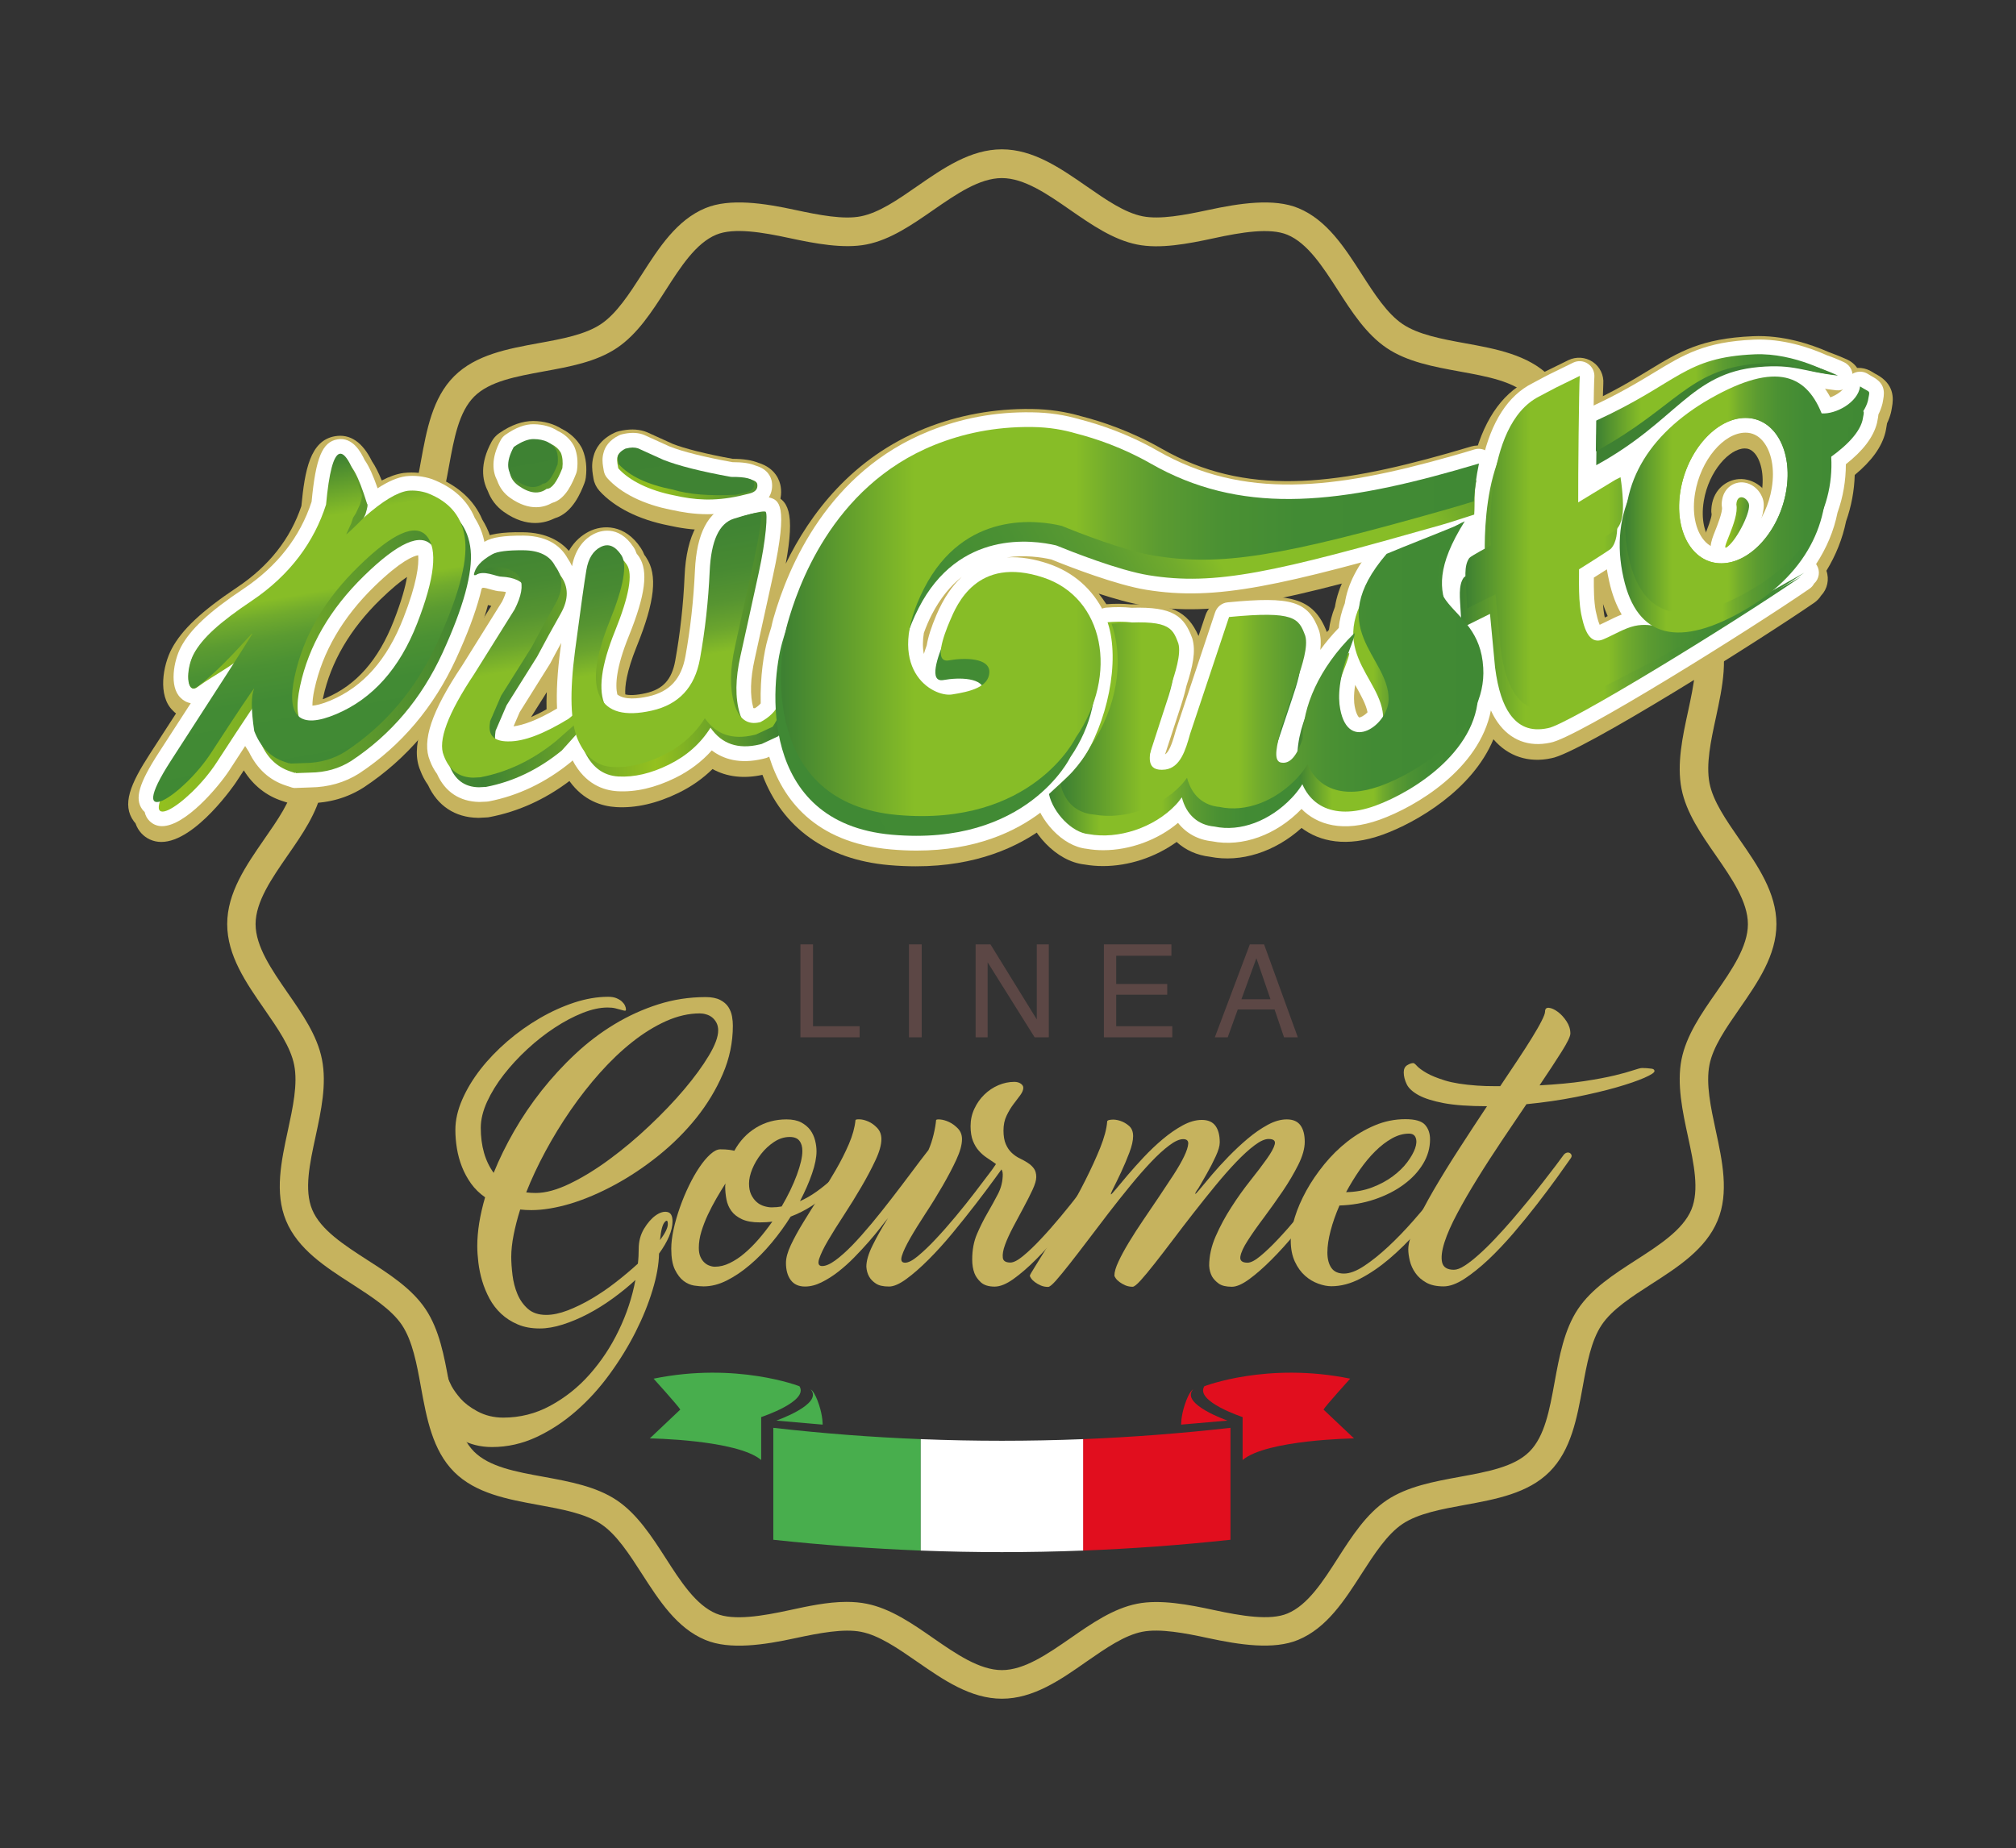<?xml version="1.0" encoding="utf-8"?>
<!-- Generator: Adobe Illustrator 26.2.1, SVG Export Plug-In . SVG Version: 6.00 Build 0)  -->
<svg version="1.1" id="Livello_1" xmlns="http://www.w3.org/2000/svg" xmlns:xlink="http://www.w3.org/1999/xlink" x="0px" y="0px"
	 viewBox="0 0 270.63 248.13" style="enable-background:new 0 0 270.63 248.13;" xml:space="preserve">
<rect x="0" y="0" width="270.63" height="248.13" fill="#333333" stroke="none"/>
<style type="text/css">
	.st0{fill:#C6B35E;}
	.st1{fill:#FFFFFF;}
	.st2{fill:url(#SVGID_1_);}
	.st3{fill:url(#SVGID_00000041267096482836750860000007209227961126832258_);}
	.st4{fill:url(#SVGID_00000091722265800990295720000006609237752188709526_);}
	.st5{fill:url(#SVGID_00000137833371493275641000000005564447880732917683_);}
	.st6{fill:url(#SVGID_00000157287084162396051170000003004975065339928207_);}
	.st7{fill:url(#SVGID_00000161597740796419941010000003260229932197843356_);}
	.st8{fill:url(#SVGID_00000101090057579195624870000012724683042119237040_);}
	.st9{fill:url(#SVGID_00000036943393153193148550000001835790261893928605_);}
	.st10{fill:url(#SVGID_00000044168446376881015150000015042051632741426095_);}
	.st11{fill:url(#SVGID_00000029044483141267857320000004566604060218488478_);}
	.st12{fill:url(#SVGID_00000072984361606035591020000001440484256836302466_);}
	.st13{fill:url(#SVGID_00000072261986958056867090000005262293502188153786_);}
	.st14{fill:url(#SVGID_00000049207154756660746540000012356753334339082429_);}
	.st15{fill:url(#SVGID_00000055704823011995017660000012512298523020246183_);}
	.st16{fill:url(#SVGID_00000018229588244065352070000005796853665017158832_);}
	.st17{fill:#5C4745;}
	.st18{fill:#48AE4D;}
	.st19{fill:#E10E1E;}
</style>
<g>
	<g>
		<g>
			<path class="st0" d="M134.5,226.78c-3.81,0-7.29-2.41-10.65-4.74c-2.74-1.9-5.33-3.69-8.01-4.22c-2.58-0.51-6.06,0.15-9.3,0.84
				c-2.42,0.52-4.93,1.06-7.25,1.06c-1.57,0-2.92-0.24-4.12-0.74c-3.46-1.43-5.73-4.97-7.93-8.39c-1.74-2.71-3.54-5.51-5.85-7.06
				c-2.34-1.57-5.64-2.17-8.83-2.75c-3.97-0.73-8.08-1.48-10.7-4.09c-2.62-2.62-3.37-6.73-4.09-10.7c-0.58-3.19-1.18-6.49-2.75-8.83
				c-1.55-2.31-4.35-4.11-7.05-5.85c-3.42-2.2-6.95-4.47-8.39-7.93c-1.4-3.38-0.53-7.44,0.32-11.37c0.69-3.19,1.4-6.49,0.85-9.3
				c-0.53-2.68-2.32-5.27-4.22-8.01c-2.33-3.36-4.74-6.84-4.74-10.65c0-3.81,2.41-7.29,4.74-10.65c1.9-2.74,3.69-5.33,4.22-8.01
				c0.55-2.8-0.16-6.1-0.84-9.3c-0.85-3.93-1.72-7.99-0.32-11.37c1.43-3.46,4.97-5.73,8.39-7.93c2.71-1.74,5.51-3.54,7.05-5.85
				c1.57-2.34,2.17-5.64,2.75-8.83c0.73-3.98,1.47-8.09,4.09-10.7c2.62-2.62,6.73-3.37,10.7-4.09c3.19-0.58,6.49-1.18,8.83-2.75
				c2.31-1.55,4.11-4.35,5.85-7.06c2.2-3.42,4.47-6.95,7.92-8.38c1.2-0.5,2.55-0.74,4.12-0.74c2.32,0,4.83,0.54,7.25,1.06
				c3.24,0.7,6.72,1.36,9.3,0.84c2.68-0.53,5.27-2.32,8.01-4.22c3.36-2.33,6.84-4.74,10.65-4.74c3.81,0,7.28,2.41,10.65,4.74
				c2.74,1.9,5.33,3.69,8.01,4.22c2.58,0.51,6.06-0.15,9.3-0.84c2.42-0.52,4.93-1.06,7.25-1.06c1.57,0,2.92,0.24,4.12,0.74
				c3.46,1.43,5.73,4.97,7.93,8.38c1.74,2.71,3.54,5.51,5.85,7.06c2.34,1.57,5.64,2.17,8.83,2.75c3.97,0.73,8.08,1.48,10.7,4.09
				c2.62,2.62,3.37,6.73,4.09,10.7c0.58,3.19,1.18,6.49,2.75,8.83c1.55,2.31,4.35,4.11,7.06,5.85c3.42,2.2,6.95,4.47,8.39,7.93
				c1.4,3.38,0.52,7.44-0.32,11.37c-0.69,3.19-1.4,6.49-0.85,9.29c0.53,2.68,2.32,5.27,4.22,8.01c2.33,3.36,4.74,6.84,4.74,10.65
				c0,3.81-2.41,7.28-4.74,10.65c-1.9,2.74-3.69,5.33-4.22,8.01c-0.55,2.8,0.16,6.1,0.85,9.3c0.85,3.93,1.73,7.99,0.32,11.37
				c-1.43,3.46-4.97,5.73-8.39,7.93c-2.71,1.74-5.51,3.54-7.06,5.85c-1.57,2.34-2.17,5.64-2.75,8.83c-0.73,3.98-1.48,8.09-4.09,10.7
				s-6.73,3.36-10.7,4.09c-3.19,0.58-6.49,1.18-8.83,2.75c-2.31,1.55-4.11,4.35-5.85,7.06c-2.2,3.42-4.47,6.95-7.93,8.39
				c-1.2,0.5-2.55,0.74-4.12,0.74c-2.32,0-4.83-0.54-7.25-1.06c-3.23-0.7-6.71-1.36-9.3-0.85c-2.68,0.53-5.27,2.32-8.01,4.22
				C141.78,224.37,138.3,226.78,134.5,226.78z M113.63,216.36c0.89,0,1.69,0.07,2.45,0.22c2.93,0.58,5.75,2.53,8.48,4.42
				c3.2,2.22,6.52,4.52,9.93,4.52c3.41,0,6.72-2.3,9.93-4.51c2.73-1.89,5.55-3.84,8.48-4.42c2.82-0.56,6.45,0.12,9.81,0.85
				c2.36,0.51,4.8,1.03,6.98,1.03c1.4,0,2.59-0.21,3.64-0.64c3.09-1.28,5.26-4.65,7.35-7.91c1.81-2.82,3.68-5.73,6.21-7.42
				c2.56-1.71,5.99-2.34,9.3-2.94c3.96-0.72,7.7-1.4,10.04-3.74s3.02-6.08,3.74-10.04c0.61-3.32,1.23-6.75,2.94-9.3
				c1.69-2.53,4.61-4.4,7.42-6.21c3.26-2.09,6.62-4.26,7.91-7.35c1.25-3.01,0.45-6.71-0.39-10.62c-0.72-3.32-1.46-6.75-0.85-9.81
				c0.58-2.93,2.53-5.75,4.42-8.48c2.22-3.2,4.52-6.52,4.52-9.93c0-3.41-2.3-6.73-4.52-9.93c-1.89-2.73-3.84-5.55-4.42-8.48
				c-0.61-3.06,0.14-6.49,0.85-9.81c0.84-3.91,1.64-7.61,0.39-10.62c-1.28-3.09-4.65-5.26-7.91-7.35c-2.82-1.81-5.73-3.68-7.42-6.21
				c-1.71-2.56-2.34-5.99-2.94-9.3c-0.72-3.96-1.4-7.7-3.74-10.04c-2.34-2.34-6.08-3.02-10.04-3.74c-3.32-0.61-6.75-1.23-9.3-2.94
				c-2.53-1.69-4.4-4.61-6.22-7.43c-2.09-3.25-4.26-6.62-7.35-7.9c-1.05-0.43-2.24-0.64-3.64-0.64c-2.19,0-4.63,0.52-6.98,1.03
				c-3.36,0.73-6.99,1.41-9.81,0.85c-2.93-0.58-5.75-2.53-8.48-4.42c-3.2-2.22-6.52-4.52-9.93-4.52s-6.73,2.3-9.93,4.52
				c-2.73,1.89-5.55,3.84-8.48,4.42c-2.82,0.56-6.45-0.12-9.81-0.85c-2.36-0.51-4.8-1.03-6.99-1.03c-1.4,0-2.59,0.21-3.64,0.64
				c-3.09,1.28-5.26,4.65-7.35,7.9c-1.81,2.82-3.68,5.73-6.21,7.42c-2.56,1.71-5.99,2.34-9.3,2.94c-3.96,0.72-7.7,1.41-10.04,3.74
				c-2.34,2.34-3.02,6.08-3.74,10.04c-0.61,3.32-1.23,6.75-2.94,9.3c-1.69,2.53-4.61,4.4-7.42,6.21c-3.26,2.09-6.62,4.26-7.91,7.35
				c-1.25,3.01-0.46,6.71,0.39,10.62c0.72,3.32,1.45,6.75,0.85,9.81c-0.58,2.93-2.53,5.75-4.42,8.48c-2.22,3.2-4.52,6.52-4.52,9.93
				c0,3.41,2.3,6.73,4.52,9.93c1.89,2.72,3.84,5.54,4.42,8.48c0.61,3.06-0.13,6.49-0.85,9.81c-0.84,3.91-1.64,7.6-0.39,10.62
				c1.28,3.09,4.65,5.26,7.9,7.35c2.82,1.81,5.73,3.68,7.42,6.21c1.71,2.56,2.34,5.99,2.94,9.3c0.72,3.96,1.41,7.7,3.74,10.04
				c2.34,2.34,6.08,3.02,10.04,3.74c3.32,0.61,6.75,1.23,9.3,2.94c2.53,1.69,4.4,4.61,6.22,7.43c2.09,3.25,4.26,6.62,7.35,7.9
				c1.05,0.43,2.24,0.64,3.64,0.64c2.19,0,4.63-0.52,6.98-1.03C108.73,216.9,111.26,216.36,113.63,216.36z"/>
			<path class="st0" d="M134.5,228.07c-4.21,0-7.85-2.52-11.37-4.96c-2.67-1.85-5.14-3.55-7.54-4.02c-2.32-0.46-5.61,0.16-8.77,0.84
				c-4.23,0.92-8.86,1.62-12.13,0.25c-3.83-1.58-6.21-5.3-8.52-8.88c-1.68-2.61-3.4-5.29-5.49-6.68c-2.11-1.42-5.27-1.99-8.31-2.55
				c-4.23-0.77-8.52-1.56-11.41-4.45c-2.9-2.9-3.69-7.21-4.45-11.38c-0.55-3.06-1.13-6.21-2.56-8.35c-1.39-2.07-4.06-3.79-6.64-5.46
				c-3.62-2.32-7.32-4.71-8.91-8.54c-1.56-3.76-0.64-8.01,0.25-12.13c0.66-3.06,1.35-6.23,0.84-8.78c-0.48-2.42-2.2-4.89-4.02-7.52
				c-2.45-3.53-4.97-7.18-4.97-11.39c0-4.21,2.53-7.86,4.97-11.39c1.83-2.63,3.55-5.11,4.02-7.52c0.5-2.55-0.18-5.71-0.84-8.78
				c-0.89-4.12-1.81-8.37-0.25-12.13c1.58-3.83,5.3-6.22,8.88-8.52c2.6-1.67,5.28-3.39,6.68-5.48c1.42-2.12,2-5.28,2.55-8.35
				c0.76-4.17,1.55-8.48,4.45-11.38c2.9-2.9,7.21-3.69,11.37-4.45c3.08-0.56,6.24-1.14,8.35-2.56c2.08-1.39,3.81-4.07,5.47-6.65
				c2.31-3.61,4.7-7.32,8.53-8.91c3.28-1.37,7.9-0.67,12.13,0.25c3.16,0.68,6.45,1.31,8.77,0.84c2.41-0.48,4.89-2.19,7.51-4.01
				c3.55-2.46,7.19-4.98,11.4-4.98c4.21,0,7.85,2.52,11.37,4.96c2.64,1.83,5.11,3.55,7.53,4.03c2.33,0.46,5.61-0.16,8.78-0.84
				c4.22-0.91,8.84-1.62,12.13-0.25c3.82,1.58,6.2,5.28,8.5,8.86c1.7,2.65,3.43,5.32,5.5,6.71c2.12,1.42,5.28,2,8.34,2.56
				c4.19,0.76,8.49,1.55,11.39,4.45c2.9,2.9,3.69,7.21,4.45,11.38c0.55,3.06,1.13,6.23,2.55,8.34c1.4,2.1,4.09,3.82,6.68,5.48
				c3.59,2.3,7.29,4.69,8.88,8.52c1.55,3.73,0.64,7.97-0.24,12.07c-0.68,3.13-1.36,6.29-0.86,8.84c0.48,2.42,2.2,4.9,4.01,7.52
				c2.45,3.53,4.97,7.18,4.97,11.39c0,4.2-2.52,7.84-4.96,11.36c-1.83,2.64-3.55,5.11-4.03,7.54c-0.5,2.55,0.18,5.72,0.84,8.78
				c0.89,4.13,1.81,8.39,0.25,12.13c-1.59,3.83-5.3,6.22-8.88,8.52c-2.59,1.67-5.28,3.39-6.68,5.49c-1.42,2.11-2,5.28-2.55,8.33
				c-0.76,4.18-1.55,8.49-4.45,11.39c-2.89,2.89-7.2,3.68-11.36,4.44c-3.11,0.57-6.26,1.14-8.38,2.56c-2.07,1.39-3.8,4.07-5.47,6.66
				c-2.31,3.6-4.69,7.31-8.53,8.9c-3.28,1.37-7.86,0.67-12.09-0.24c-3.05-0.66-6.46-1.31-8.82-0.85c-2.4,0.47-4.87,2.18-7.48,3.99
				C142.35,225.55,138.71,228.07,134.5,228.07z M113.64,215.07c0.98,0,1.86,0.08,2.7,0.25c3.21,0.64,6.13,2.66,8.96,4.63
				c3.05,2.11,6.19,4.28,9.2,4.28c3.01,0,6.15-2.18,9.19-4.28c2.83-1.97,5.76-4,8.96-4.63c3.1-0.62,6.95,0.12,10.33,0.85
				c3.66,0.79,7.52,1.44,9.85,0.46c2.73-1.13,4.78-4.33,6.75-7.41c1.88-2.93,3.82-5.95,6.58-7.8c2.77-1.85,6.32-2.5,9.75-3.13
				c3.81-0.7,7.35-1.34,9.4-3.39s2.7-5.58,3.38-9.33c0.64-3.48,1.29-7.05,3.14-9.82c1.83-2.73,4.82-4.66,7.72-6.53
				c3.17-2.04,6.36-4.09,7.5-6.81c1.09-2.64,0.34-6.14-0.46-9.84c-0.71-3.29-1.52-7-0.86-10.34c0.64-3.21,2.66-6.14,4.63-8.96
				c2.11-3.05,4.28-6.19,4.28-9.19c0-3.01-2.18-6.16-4.28-9.2c-1.97-2.83-4-5.76-4.63-8.96c-0.66-3.34,0.15-7.06,0.86-10.33
				c0.8-3.71,1.55-7.21,0.46-9.85c-1.13-2.72-4.33-4.78-7.41-6.76c-2.95-1.89-5.96-3.84-7.8-6.58c-1.86-2.78-2.51-6.34-3.14-9.78
				c-0.68-3.76-1.33-7.3-3.39-9.36c-2.05-2.05-5.59-2.7-9.34-3.38c-3.5-0.64-7.05-1.29-9.81-3.15c-2.75-1.85-4.7-4.87-6.58-7.8
				c-2-3.1-4.04-6.28-6.76-7.41c-2.36-0.98-6.2-0.33-9.85,0.46c-3.55,0.77-7.28,1.47-10.33,0.85c-3.2-0.64-6.13-2.67-8.96-4.63
				c-3.05-2.12-6.18-4.29-9.19-4.29c-3.01,0-6.14,2.17-9.18,4.27c-2.85,1.98-5.78,4.01-8.98,4.64c-3.08,0.61-6.94-0.12-10.33-0.85
				c-3.66-0.79-7.49-1.44-9.85-0.46c-2.73,1.13-4.78,4.32-6.76,7.41c-1.88,2.93-3.82,5.95-6.58,7.8c-2.78,1.87-6.34,2.51-9.79,3.14
				c-3.76,0.69-7.3,1.33-9.36,3.38c-2.06,2.06-2.71,5.61-3.39,9.36c-0.63,3.45-1.28,7.01-3.14,9.79c-1.85,2.76-4.87,4.7-7.8,6.58
				c-3.09,1.98-6.28,4.03-7.41,6.76c-1.09,2.65-0.34,6.14,0.46,9.85c0.75,3.44,1.51,7,0.85,10.33c-0.63,3.2-2.66,6.13-4.63,8.96
				c-2.11,3.06-4.29,6.19-4.29,9.2c0,3,2.17,6.14,4.27,9.18c1.98,2.85,4.01,5.77,4.64,8.98c0.66,3.33-0.11,6.89-0.85,10.33
				c-0.8,3.7-1.56,7.2-0.46,9.85c1.12,2.71,4.31,4.76,7.39,6.75c2.95,1.89,5.98,3.84,7.82,6.59c1.87,2.79,2.51,6.35,3.14,9.79
				c0.68,3.75,1.33,7.29,3.38,9.36c2.06,2.05,5.6,2.7,9.36,3.38c3.47,0.64,7.02,1.29,9.79,3.14c2.74,1.84,4.69,4.85,6.57,7.77
				c2,3.12,4.05,6.31,6.78,7.45c2.35,0.98,6.21,0.33,9.85-0.46C108.39,215.66,111.09,215.07,113.64,215.07z"/>
		</g>
	</g>
	<g>
		<g>
			<g>
				<path class="st0" d="M94.92,71.16c-2.03,0-3.72-0.29-5.2-0.62c-3.94-0.77-7.26-2.43-9.26-4.65c-0.41-0.46-0.69-1.03-0.79-1.64
					l-0.1-0.61c0-0.01,0-0.02,0-0.03c-0.05-0.33-0.2-1.29,0.11-2.37c0.25-0.97,0.94-2.23,2.75-3.11c0.22-0.11,0.44-0.19,0.68-0.24
					c1.29-0.31,2.41-0.3,3.42,0.02c0.12,0.04,0.25,0.09,0.37,0.14l3.42,1.55c1.61,0.63,4.35,1.33,8.02,2
					c1.49,0.01,2.58,0.18,3.47,0.54c2.34,0.72,2.87,2.44,2.99,3.18c0.32,1.97-0.64,4.27-3.53,4.97l-1.34,0.32
					C98.05,71.01,96.4,71.16,94.92,71.16z M83.77,62.93l-0.97,0.17L83.77,62.93z"/>
			</g>
			<g>
				<path class="st0" d="M21.65,113.04c-0.53,0-1.05-0.11-1.55-0.34c-0.79-0.37-1.55-1.09-1.91-2.16c-0.08-0.08-0.14-0.17-0.21-0.25
					c-1.67-2.25-0.48-5.03,2.15-9.09c1.28-1.98,2.45-3.78,3.5-5.41c-0.16-0.12-0.31-0.26-0.46-0.42c-2.01-1.98-1.3-6.04-0.12-8.26
					c1.38-2.59,4.02-5.07,8.81-8.27c4.23-2.83,7.12-6.49,8.6-10.9c0.46-4.81,1.17-8.79,4.5-9.37c2.04-0.35,3.7,0.78,4.98,3.37
					c0.44,0.65,0.87,1.49,1.31,2.57c1.04-0.54,2.01-0.88,2.93-1.01c1.43-0.16,2.76-0.01,4.08,0.43c3.18,1.21,5.37,3.2,6.49,5.84
					c0.87,1.4,1.4,2.94,1.56,4.58l0,0l0,0c0.37,3.69-0.96,8.76-4.06,15.5c-3.07,6.68-7.59,12.02-13.44,15.88
					c-2.17,1.38-4.6,2.08-7.27,2.1l-1.88,0.07c-0.39,0-0.78-0.04-1.14-0.16c-0.03-0.01-0.05-0.01-0.07-0.02l-0.61-0.2
					c-2.13-0.7-3.87-2.1-5.11-4.09c-0.32,0.49-0.66,1.01-1.02,1.56C31.67,105.08,26.26,113.04,21.65,113.04z M38.11,99.67
					c0.58,1.13,1.25,1.47,1.77,1.64l0.14,0.05l1.39-0.05c1.53-0.01,2.77-0.36,3.86-1.05c0.15-0.1,0.3-0.2,0.45-0.3
					C42.51,101.18,39.95,101.09,38.11,99.67z M33.75,92.72c0.3,0,0.6,0.04,0.9,0.13c0.89,0.26,1.6,0.86,2,1.64
					c0.06-0.69,0.17-1.43,0.34-2.22l0,0c1.3-6.03,4.5-11.57,9.51-16.47c0.56-0.55,1.42-1.38,2.45-2.24
					c-0.72,0.05-1.43-0.14-2.05-0.56c-0.41-0.29-0.74-0.65-0.98-1.06c-2.09,4.95-5.59,9.09-10.44,12.33
					c-1.31,0.87-2.42,1.67-3.34,2.41c0.53,0.14,1.03,0.41,1.45,0.81c1.12,1.08,1.33,2.8,0.49,4.12c-0.23,0.36-0.48,0.75-0.74,1.15
					C33.48,92.73,33.61,92.72,33.75,92.72z M43.33,93.88c0.14-0.05,0.28-0.11,0.43-0.17c4.07-1.72,7.05-5.11,9.1-10.36
					c1.06-2.71,1.56-4.6,1.78-5.89c-0.82,0.55-1.98,1.48-3.57,3.02c-4.08,3.98-6.67,8.41-7.69,13.16 M40.19,92.95h0.02H40.19z
					 M48.18,71.61C48.18,71.61,48.18,71.61,48.18,71.61C48.18,71.61,48.18,71.61,48.18,71.61z M46.96,70.9
					c0.32,0.3,0.72,0.56,1.21,0.72C47.72,71.46,47.31,71.22,46.96,70.9z M55.29,69.97c-0.09,0-0.18,0-0.28,0.01
					c0,0-0.36,0.07-1.16,0.56c0.73-0.26,1.46-0.43,2.19-0.47C55.82,70.01,55.56,69.97,55.29,69.97z"/>
			</g>
			<g>
				<path class="st0" d="M71.84,70.22c-1.19,0-2.61-0.37-4.2-1.49c-1.01-0.72-1.74-1.67-2.17-2.84c-0.72-1.41-1.1-3.61,0.53-6.6
					c0.24-0.45,0.59-0.83,1-1.12c1.62-1.13,3.14-1.64,4.59-1.65c1.46,0.02,2.74,0.38,3.82,1.06c1.11,0.55,2,1.37,2.6,2.4
					c0.08,0.13,0.14,0.26,0.2,0.4c0.46,1.11,0.6,2.37,0.43,3.74c-0.03,0.27-0.1,0.53-0.2,0.78c-0.45,1.16-1.56,3.97-3.96,4.68
					C73.82,69.9,72.93,70.22,71.84,70.22z M71.96,63.7h0.02H71.96z M71.55,63.49c0.07,0.04,0.13,0.08,0.18,0.11
					c0.05-0.03,0.11-0.06,0.16-0.08c0.05-0.09,0.1-0.19,0.16-0.32c-0.05-0.03-0.11-0.07-0.15-0.1c0,0-0.11-0.04-0.38-0.04
					c0.01,0-0.02,0.02-0.1,0.06c0,0.01-0.01,0.03-0.01,0.04C71.46,63.25,71.51,63.37,71.55,63.49z M71.4,63.39L71.4,63.39
					C71.41,63.39,71.41,63.39,71.4,63.39C71.41,63.39,71.4,63.39,71.4,63.39z"/>
			</g>
			<g>
				<path class="st0" d="M214.18,66.55c-0.58,0-1.16-0.15-1.68-0.46c-0.99-0.6-1.6-1.67-1.59-2.83l0.01-1.24
					c-0.04-0.2-0.06-0.41-0.06-0.62l0.05-4.14c0.02-1.26,0.76-2.4,1.9-2.93c3.82-1.76,6.3-3.26,8.48-4.59
					c4.1-2.5,7.06-4.3,14.02-4.6c4-0.18,7.74,1.05,10.2,2.14c1.46,0.53,2.42,0.98,2.53,1.03c1.43,0.69,2.16,2.32,1.72,3.85
					c-0.44,1.53-1.9,2.51-3.51,2.34c-1.85-0.21-3.17-0.49-4.33-0.73c-1.84-0.39-3.06-0.64-5.65-0.41
					c-4.37,0.39-6.51,2.24-10.06,5.29c-2.55,2.19-5.71,4.91-10.46,7.51C215.26,66.42,214.72,66.55,214.18,66.55z"/>
			</g>
			<g>
				<path class="st0" d="M122.96,116.31c-1.15,0-2.36-0.05-3.61-0.16c-8.4-0.74-14.31-5-17-12.12c-2.51,0.55-4.8,0.28-6.7-0.78
					c-1.3,1.28-2.82,2.35-4.56,3.2c-2.91,1.42-5.74,2.07-8.39,1.91c-1.88-0.11-4.36-0.84-6.26-3.5c-3.3,2.49-6.89,4.11-10.71,4.84
					c-0.15,0.03-0.3,0.05-0.45,0.05l-0.95,0.05c-0.07,0-0.14,0.01-0.21,0c-3.03-0.05-5.38-1.61-6.66-4.4
					c-0.44-0.62-0.78-1.27-1.04-1.97c-1.29-3.03,0.07-7.38,4.45-13.94l5.08-8.14c-0.19-0.05-0.37-0.1-0.55-0.15
					c-0.13-0.04-0.3-0.09-0.45-0.12c-0.4,0.16-0.84,0.23-1.26,0.23l-0.22,0c-0.97-0.02-1.88-0.46-2.49-1.22
					c-0.31-0.38-0.52-0.82-0.63-1.29c-0.09-0.38-0.12-0.78-0.07-1.18c0.27-2.1,1.65-3.85,4.12-5.21c1.16-0.69,2.92-1,5.79-0.95
					c3.21,0.03,5.1,1.27,6.18,2.5c0.77-1.35,1.79-2.13,2.66-2.58c1.9-0.98,4.88-1,6.99,2.19c0.19,0.28,0.35,0.59,0.48,0.93
					c0.09,0.11,0.18,0.23,0.26,0.37c1.54,2.31,1.16,5.88-1.28,11.9c-1.4,3.47-1.61,5.42-1.54,6.46c0.52,0.14,1.45,0.13,2.73-0.16
					c2.32-0.52,3.51-1.82,3.97-4.34c0.66-3.65,1.09-7.48,1.26-11.38c0.24-5.55,2.1-8.91,5.51-9.99c1.22-0.39,2.18-0.65,2.95-0.8
					c1.19-0.31,2.18-0.46,3.16-0.18c2.3,0.65,3.24,2.31,1.96,9.31c3.24-6.69,8.91-14.23,18.67-18.16c4.49-1.8,9.32-2.68,14.3-2.62
					c2.39,0.03,4.56,0.35,6.83,1.01c2.53,0.65,6.52,1.95,10.68,4.33c11.2,6.4,23,4.98,38.41,0.61c1.08-0.31,2.11-0.61,3.11-0.91
					c1.1-0.33,2.3-0.06,3.15,0.72c0.85,0.78,1.22,1.95,0.99,3.08c-0.11,0.51-0.2,1.02-0.27,1.52c0,0.24-0.02,0.48-0.07,0.72
					c-0.17,0.82-0.18,1.51-0.18,2.38c0,0.58-0.01,1.16-0.05,1.79c-0.1,1.34-1,2.48-2.28,2.88l-1.35,0.43
					c-1.04,0.34-2.23,0.72-3.08,0.96c-22.35,6.36-31.04,8.45-40.78,6.86c-1.8-0.29-3.97-0.91-6.07-1.59
					c0.71,0.86,1.32,1.82,1.82,2.85c1.94,4,2.1,9,0.44,13.75c-0.58,2.78-1.71,5.43-3.37,7.9
					C145.4,106.03,139.14,116.31,122.96,116.31z M106.97,97.37c0.34,0.41,0.59,0.92,0.69,1.47c1.27,6.65,5.28,10.18,12.26,10.8
					c15.71,1.4,20.66-8.45,20.71-8.55c0.07-0.15,0.15-0.29,0.25-0.43c1.27-1.85,2.11-3.82,2.51-5.87c0.03-0.17,0.08-0.33,0.14-0.49
					c1.15-3.17,1.12-6.42-0.09-8.91c-0.92-1.89-2.47-3.25-4.5-3.92c-5.52-1.83-7.21,0.92-8.47,3.89c-0.81,1.9-0.96,2.76-0.99,2.98
					c-0.02,0.12-0.04,0.23-0.06,0.35c1.73,0.11,3.59,0.63,4.79,2.1c0.57,0.71,0.82,1.62,0.69,2.52c-0.13,0.9-0.63,1.71-1.38,2.22
					c-1.56,1.07-3.57,1.49-5.34,1.75c-2.25,0.33-4.92-0.69-6.81-2.62c-1.37-1.41-3.54-4.57-2.59-9.94c0.03-0.18,0.08-0.36,0.14-0.53
					c0.41-1.16,0.85-2.18,1.38-3.21c6.51-12.74,18.59-10.96,22.14-10.11c0.16,0.04,0.32,0.09,0.48,0.15
					c1.81,0.74,8.01,3.2,11.69,3.8c8.09,1.32,14.96-0.15,37.94-6.69c0.27-0.08,0.59-0.17,0.92-0.27
					c-15.38,4.1-28.32,5.13-40.73-1.96c-3.53-2.01-6.93-3.12-9.16-3.7c-1.81-0.52-3.37-0.75-5.19-0.78
					c-4.08-0.05-8.11,0.67-11.79,2.15c-11.42,4.59-16.06,15.58-17.81,21.73c-0.08,0.27-0.16,0.6-0.24,0.96
					c-0.02,0.1-0.05,0.2-0.08,0.3c-0.16,0.52-0.31,0.99-0.41,1.36c-0.45,1.57-0.91,4.55-0.75,7.8
					C107.34,96.31,107.22,96.87,106.97,97.37z M63.18,98.61c-0.77,1.8-0.67,2.45-0.66,2.49c0.1,0.27,0.2,0.44,0.35,0.63
					c0.19,0.24,0.35,0.51,0.46,0.8c0.27,0.66,0.46,0.72,0.79,0.73l0.6-0.03c0.22-0.04,0.43-0.09,0.65-0.14
					c-0.25-0.11-0.49-0.24-0.72-0.39c-0.87-0.55-1.42-1.47-1.51-2.5c-0.03-0.28-0.08-0.71-0.01-1.27L63.18,98.61z M80.46,98.8
					c0.01,0.02,0.01,0.03,0.02,0.05c0.16,0.36,0.33,0.66,0.53,0.93c0.12,0.17,0.23,0.34,0.32,0.53c0.7,1.46,1.36,1.5,1.76,1.52
					c1.52,0.1,3.26-0.33,5.14-1.25c1.28-0.62,2.34-1.4,3.2-2.36c-0.99,0.53-2.09,0.94-3.31,1.21
					C84.55,100.23,82.11,99.72,80.46,98.8z M68.01,99.82l0.01,0.55l0.03-0.56L68.01,99.82z M67.95,97.1l0.01,0.4l0.19-0.31
					C68.06,97.13,67.97,97.1,67.95,97.1z M73.4,92.93l-2.11,3.35c0.6-0.26,1.29-0.6,2.08-1.05C73.35,94.51,73.36,93.74,73.4,92.93z
					 M95.51,94.3c-0.21,0.35-0.43,0.69-0.67,1.01c0.14-0.02,0.28-0.03,0.43-0.03c0.11,0,0.22,0.01,0.33,0.02
					C95.56,94.97,95.53,94.64,95.51,94.3z M75,77.88h0.02H75z M99.14,73.96c-0.24,0.48-0.59,1.5-0.69,3.58
					c0.04-0.18,0.08-0.35,0.12-0.53C98.81,75.89,99,74.86,99.14,73.96z M102.59,72.76L102.59,72.76L102.59,72.76z"/>
			</g>
			<g>
				<path class="st0" d="M231.57,77.62c-0.78,0-1.47-0.27-1.97-0.64c-2.15-1.58-1.2-3.99-0.68-5.28c0.25-0.63,0.84-2.12,0.85-2.65
					c-0.05-0.27-0.05-0.37-0.04-0.64c0.12-2.47,1.79-3.81,3.38-4.05c1.94-0.3,3.92,0.97,4.63,2.98c1.05,2.96-2.17,8.02-3.81,9.37
					C233.13,77.37,232.31,77.62,231.57,77.62z"/>
			</g>
			<g>
				<path class="st0" d="M148.06,116.28c-0.83,0-1.65-0.07-2.46-0.21c-3.88-0.42-7.3-4.39-8.08-7.9c-0.25-1.14,0.12-2.32,0.97-3.11
					l0.38-0.35c0.97-0.89,1.77-1.63,2.4-2.24c0.57-0.63,1.06-1.24,1.46-1.82c2.78-4.49,4.06-11.34,2.78-15.15
					c-0.32-0.95-0.2-2.03,0.35-2.87c0.55-0.84,1.45-1.41,2.44-1.49c1.28-0.11,2.45-0.1,3.56,0.01c5.3-0.17,7.58,0.91,9.03,4.24
					l0.92-2.75c0.41-1.22,1.5-2.09,2.78-2.22c8.5-0.82,11.71-0.29,13.53,4.44c0.09-0.1,0.18-0.2,0.28-0.3
					c0.13-1.01,0.39-2.04,0.8-3.07c0.44-2.75,1.87-5.51,4.36-8.42c0.33-0.39,0.75-0.69,1.21-0.89c1.41-0.59,3.21-1.31,4.99-2.02
					c1.47-0.59,2.93-1.17,4.13-1.66c0.5-0.29,0.97-0.52,1.37-0.69c0.39-0.16,0.8-0.25,1.2-0.26c0.26-1.73,0.66-3.52,1.23-5.23
					c1.28-5.59,3.76-9.35,7.36-11.18c0.31-0.16,0.6-0.32,0.9-0.48c0.44-0.24,0.89-0.48,1.37-0.72l3.21-1.58
					c1.05-0.51,2.29-0.43,3.27,0.22c0.97,0.65,1.52,1.78,1.43,2.94c-0.06,0.89-0.14,6.32-0.17,10.92l0.01,0
					c0.08-0.05,0.17-0.1,0.26-0.14l0.68-0.34c0.43-0.21,0.9-0.32,1.36-0.34c2.04-3.7,5.28-6.95,9.59-9.58
					c6.01-3.6,10.55-4.69,14.29-3.43c1.96,0.66,3.59,1.95,4.85,3.85c0.14-0.11,0.25-0.22,0.3-0.32c0.14-1.11,0.83-2,1.84-2.47
					c1.02-0.47,2.19-0.32,3.13,0.29c0.24,0.16,0.43,0.26,0.57,0.33c2.34,1.29,2.28,3.16,2.03,4.44l-0.08,0.45
					c-0.02,0.09-0.03,0.18-0.06,0.27c-0.12,0.46-0.29,0.92-0.51,1.38c-0.03,0.21-0.06,0.39-0.09,0.54l-0.08,0.44
					c-0.02,0.09-0.03,0.18-0.06,0.27c-0.49,1.94-1.84,3.81-4.11,5.69c-0.06,2.12-0.45,4.2-1.16,6.21c-0.48,2.34-1.37,4.57-2.64,6.65
					c0.41,1.16,0.13,2.46-0.72,3.34c-0.23,0.37-0.54,0.69-0.91,0.95c-6.94,4.79-31.45,20.26-35.3,20.88
					c-3.03,0.66-5.8-0.24-7.77-2.55c-2.83,6.81-10.33,11.17-14.86,12.81c-4.85,1.75-8.48,0.93-10.9-0.9
					c-3.57,3.22-8.15,4.69-12.28,3.87c-1.75-0.2-3.29-0.89-4.49-1.99C155.08,115.11,151.51,116.28,148.06,116.28z M144.67,108.25
					c0.57,0.73,1.29,1.28,1.65,1.33c0.11,0.01,0.21,0.02,0.32,0.04c2.62,0.48,5.84-0.47,8.01-2.3c-1.15-0.24-1.91-0.79-2.39-1.3
					c-1.66-1.75-1.25-4.09-1.12-4.85c0.03-0.15,0.06-0.3,0.11-0.45l1.98-6.1c0.29-0.86,0.64-1.94,0.84-2.89
					c0.02-0.12,0.05-0.23,0.09-0.35c0.69-2.1,0.8-2.94,0.79-3.27c-0.04-0.1-0.08-0.2-0.11-0.29c-0.28-0.07-0.93-0.17-2.39-0.15
					c0.32,5.31-1.26,11.72-4.25,16.54c-0.66,0.97-1.37,1.86-2.18,2.74c-0.04,0.05-0.09,0.1-0.14,0.14
					C145.54,107.43,145.13,107.82,144.67,108.25z M160.54,105.31c0.57,0.44,0.99,1.06,1.17,1.78c0.31,1.21,0.9,1.43,1.49,1.48
					c0.13,0.01,0.26,0.03,0.39,0.06c2.15,0.46,4.8-0.49,6.88-2.44c-0.66-0.27-1.26-0.74-1.7-1.37c-1.24-1.75-0.76-3.91-0.45-5.34
					c0.02-0.11,0.05-0.22,0.09-0.33l1.85-5.57c0.3-0.9,0.63-1.94,0.83-2.87c0.02-0.12,0.05-0.23,0.09-0.35
					c0.69-2.1,0.8-2.94,0.79-3.27c-0.04-0.1-0.08-0.21-0.12-0.3c-0.44-0.12-1.6-0.25-4.54-0.04l-4.55,13.65
					C162.43,101.68,161.86,103.74,160.54,105.31z M176.78,103.52c0.41,0.33,0.75,0.77,0.96,1.28c0.77,1.83,2.67,2.21,5.64,1.14
					c4.22-1.52,10.78-5.73,11.59-11.08c0.04-0.26,0.11-0.52,0.21-0.76c0.48-1.17,0.68-2.28,0.61-3.41
					c-0.12-1.94-0.78-3.03-1.47-3.91c-0.11-0.14-0.21-0.3-0.3-0.45c-0.14-0.11-0.27-0.23-0.39-0.36l-0.51-0.55
					c-0.77-0.83-1.58-1.69-2.23-2.77c-0.18-0.3-0.31-0.62-0.39-0.96c-0.36-1.54-0.4-3.09-0.11-4.74c-0.83,0.33-1.63,0.66-2.36,0.96
					c-1.46,1.82-2.26,3.41-2.42,4.84c-0.04,0.31-0.12,0.62-0.24,0.91c-0.36,0.84-0.54,1.61-0.53,2.3c0,0.06,0,0.11,0,0.17
					c0.01,0.06,0.01,0.11,0.02,0.17c0.12,1.38,0.84,2.68,1.68,4.19c1.01,1.82,2.15,3.88,2.27,6.4c0.03,0.68-0.15,1.35-0.52,1.93
					c-1.67,2.59-4.46,3.99-6.97,3.49c-0.81-0.16-2.42-0.71-3.58-2.58c-0.19,0.72-0.31,1.42-0.36,2.1c-0.03,0.44-0.15,0.88-0.36,1.27
					C176.94,103.24,176.86,103.38,176.78,103.52z M199.94,79.99c0.55,0,1.1,0.14,1.59,0.41c0.94,0.52,1.56,1.48,1.66,2.55l0.68,7.2
					c0.35,2.69,0.95,4.03,1.4,4.66c0.42,0.6,0.7,0.82,1.77,0.59c1.35-0.41,6.84-3.52,13.25-7.39c-0.08,0.01-0.15,0.02-0.22,0.04
					c-0.52,0.11-1.34,0.52-2.05,0.87c-0.55,0.27-1.1,0.54-1.61,0.75c-1.4,0.59-2.86,0.55-4.11-0.11c-2.35-1.22-2.94-3.94-3.29-5.57
					c-0.01-0.03-0.04-0.17-0.04-0.21c-0.35-1.91-0.34-3.83-0.33-5.68l0-0.84c0-1.13,0.59-2.18,1.55-2.78
					c1.19-0.74,2.77-1.75,3.56-2.27c0.02-0.14,0.05-0.34,0.05-0.64c0.01-0.27,0.05-0.54,0.12-0.8l-0.43,0.26
					c-1,0.61-2.26,0.64-3.29,0.06c-1.03-0.57-1.67-1.66-1.67-2.83c-0.01-1.89,0.03-7.32,0.09-11.62c-0.19,0.1-0.39,0.21-0.59,0.31
					c-2.26,1.15-3.41,4.41-3.98,6.95c-0.03,0.12-0.06,0.24-0.1,0.36c-1.25,3.6-1.42,7.92-1.41,10.18c0,1.19-0.65,2.3-1.69,2.87
					c-0.28,0.16-0.62,0.34-0.92,0.51c0,0.09,0,0.19,0,0.3c0.01,0.68-0.19,1.34-0.56,1.89C199.54,80,199.74,79.99,199.94,79.99z
					 M222.19,66.77c-0.23,0.65-0.42,1.32-0.55,2.01c-0.03,0.18-0.08,0.35-0.15,0.52c-0.99,2.67-1.14,5.42-0.46,8.43
					c0.34,1.52,1.02,3.49,2.33,4.3c1.1,0.68,1.68,1.93,1.53,3.17c3.41-2.1,6.86-4.28,9.92-6.28c0.01-0.03,0.02-0.05,0.03-0.08
					c-3.53,1.64-7.69,0.88-10.2-2.08C222.56,74.29,221.67,70.68,222.19,66.77z M215.19,81.09c0.03,0.54,0.09,1.05,0.18,1.54
					c0.02,0.08,0.04,0.17,0.06,0.28c0.13-0.06,0.26-0.13,0.39-0.19C215.59,82.21,215.38,81.67,215.19,81.09z M199.94,77.39
					C199.94,77.39,199.94,77.39,199.94,77.39C199.94,77.39,199.94,77.39,199.94,77.39z M234.22,60.21c-2.04,0-4.83,3.01-5.5,7.04
					c-0.43,2.6,0.19,4.44,0.91,5.29c0.51,0.6,1,0.67,1.34,0.67c2.05,0,4.84-3.01,5.51-7.04l0,0c0.43-2.59-0.19-4.44-0.91-5.29
					C235.05,60.28,234.55,60.21,234.22,60.21z M238.11,54.66c0.9,0.49,1.73,1.16,2.43,2c1,1.18,1.73,2.63,2.15,4.25
					c0.23-0.54,0.6-1.01,1.09-1.36c0,0,0,0,0.01-0.01c-1.07-0.21-1.97-0.95-2.39-1.98c-0.93-2.3-1.92-2.64-2.25-2.74
					C238.91,54.72,238.57,54.66,238.11,54.66z"/>
			</g>
		</g>
		<g>
			<g>
				<path class="st1" d="M95.03,69.04c-1.92,0-3.52-0.28-4.92-0.59c-3.71-0.72-6.78-2.24-8.58-4.25c-0.25-0.28-0.42-0.63-0.48-1
					l-0.1-0.61c-0.07-0.45-0.14-1.12,0.08-1.84c0.18-0.7,0.69-1.62,2.07-2.3c0.13-0.06,0.26-0.11,0.4-0.14
					c1.07-0.26,1.96-0.25,2.74,0c0.08,0.02,0.15,0.05,0.22,0.08l3.42,1.55c1.76,0.7,4.63,1.42,8.43,2.11c0,0,0.01,0,0.01,0
					c1.4,0,2.39,0.15,3.14,0.47c1.64,0.48,2.05,1.56,2.15,2.17c0.21,1.29-0.34,2.97-2.57,3.51l-1.34,0.32
					C97.96,68.9,96.42,69.04,95.03,69.04z M85,62.07c1.31,1.11,3.45,2.03,5.92,2.51c0.57,0.13,1.15,0.24,1.77,0.33
					c-1.75-0.43-3.19-0.87-4.35-1.33L85,62.07z"/>
			</g>
			<g>
				<path class="st1" d="M21.75,110.92c-0.36,0-0.69-0.07-1.01-0.22c-0.32-0.15-1.09-0.62-1.32-1.68c-0.15-0.13-0.25-0.26-0.31-0.34
					c-1.07-1.43-0.47-3.5,2.2-7.62c1.61-2.49,3.04-4.7,4.3-6.65c-0.56-0.09-1.04-0.38-1.4-0.76c-1.49-1.46-0.92-4.89,0.08-6.78
					c1.27-2.39,3.78-4.73,8.39-7.81c4.52-3.02,7.6-6.95,9.15-11.7c0.56-5.9,1.44-8.02,3.46-8.37c2.07-0.36,3.18,1.76,3.66,2.77
					c0.57,0.81,1.13,2.04,1.74,3.8c1.42-0.93,2.66-1.46,3.79-1.62c1.2-0.13,2.35,0,3.5,0.38c2.86,1.09,4.76,2.83,5.75,5.21
					c0.8,1.25,1.28,2.64,1.43,4.12c0.34,3.45-0.95,8.31-3.95,14.83c-2.97,6.45-7.34,11.62-12.98,15.35
					c-1.95,1.24-4.15,1.86-6.57,1.89l-1.92,0.07c-0.25,0.03-0.51-0.03-0.74-0.12c-0.01,0-0.02-0.01-0.03-0.01l-0.61-0.2
					c-2.18-0.71-3.84-2.22-4.94-4.5c-0.18-0.27-0.35-0.54-0.51-0.8c-0.63,0.97-1.35,2.07-2.15,3.3
					C29.32,105.65,24.88,110.92,21.75,110.92z M31.44,87.02c0.5,0,0.99,0.19,1.37,0.55c0.68,0.65,0.81,1.7,0.3,2.49
					c-1.84,2.88-4.66,7.25-8.48,13.15c-0.94,1.46-1.46,2.41-1.73,3.02c1.27-0.97,3.13-2.78,4.54-4.94c2.25-3.47,3.84-5.87,4.78-7.26
					c0.48-0.71,1.36-1.03,2.19-0.79c0.82,0.24,1.4,0.98,1.43,1.83c0.03,0.79,0.11,1.62,0.24,2.55c0.17,0.39,0.39,0.77,0.68,1.17
					c0.07,0.1,0.13,0.21,0.18,0.32c0.62,1.35,1.49,2.19,2.66,2.57l0.3,0.1c0.05,0.01,0.1,0.01,0.15,0.02l1.54-0.05
					c1.75-0.02,3.2-0.43,4.5-1.25c4.99-3.3,8.88-7.91,11.54-13.68c3.32-7.21,3.79-10.93,3.61-12.79l0,0
					c-0.09-0.91-0.38-1.73-0.9-2.49c-0.08-0.12-0.15-0.25-0.2-0.39c-0.54-1.41-1.67-2.43-3.45-3.1c-0.53-0.17-1.12-0.24-1.68-0.18
					c-0.52,0.08-1.95,0.59-4.75,3.06c-0.7,0.62-1.78,0.7-2.53,0.14c-0.75-0.56-1.04-1.53-0.65-2.38l0.17-0.38
					c0.04-0.13,0.07-0.24,0.1-0.33c-0.5-1.57-0.89-2.55-1.18-3.16c-0.13,0.77-0.26,1.79-0.38,3.13c-0.01,0.14-0.04,0.28-0.08,0.42
					c-1.82,5.71-5.45,10.42-10.79,13.99c-3.98,2.66-6.17,4.63-7.1,6.38c-0.07,0.13-0.13,0.27-0.19,0.41
					c0.12-0.08,0.24-0.15,0.36-0.23c0.77-0.49,1.57-1,2.36-1.55C30.64,87.14,31.04,87.02,31.44,87.02z M27.29,91.26L27.29,91.26
					L27.29,91.26z M48.67,69.56C48.67,69.56,48.67,69.56,48.67,69.56C48.67,69.56,48.67,69.56,48.67,69.56z M48.67,69.56
					C48.67,69.56,48.67,69.56,48.67,69.56C48.67,69.56,48.67,69.56,48.67,69.56z M48.42,69.45c0.08,0.04,0.16,0.07,0.25,0.1
					C48.58,69.53,48.5,69.49,48.42,69.45z M41.82,98.7c-1.02,0-2.06-0.25-2.94-0.98c-0.31-0.26-0.54-0.6-0.64-1
					c-0.37-1.33-0.33-2.97,0.11-5.02c1.24-5.78,4.32-11.1,9.15-15.82c2-1.95,8.07-7.87,11.78-4.13c0.22,0.22,0.38,0.49,0.48,0.79
					c0.84,2.59,0.23,6.37-1.92,11.88c-2.55,6.55-6.57,11.02-11.94,13.28C45.18,98.01,43.53,98.7,41.82,98.7z M40.28,92.12l1.93,0.42
					c-0.21,0.96-0.27,1.68-0.27,2.2c0.46-0.03,1.23-0.19,2.41-0.68c4.41-1.86,7.62-5.48,9.8-11.07c1.82-4.66,2.1-7.15,1.99-8.44
					c-0.65,0.1-2.34,0.74-5.88,4.18c-4.27,4.16-6.97,8.81-8.05,13.82L40.28,92.12z"/>
			</g>
			<g>
				<path class="st1" d="M71.95,68.1c-0.97,0-2.14-0.32-3.47-1.26l0,0c-0.82-0.58-1.4-1.35-1.73-2.31
					c-0.59-1.11-0.92-2.91,0.48-5.47c0.15-0.27,0.36-0.5,0.61-0.68c1.4-0.97,2.64-1.45,3.84-1.42c1.24,0.02,2.32,0.32,3.2,0.9
					c0.92,0.43,1.63,1.08,2.12,1.92c0.05,0.08,0.09,0.16,0.12,0.24c0.37,0.9,0.49,1.94,0.34,3.09c-0.02,0.16-0.06,0.32-0.12,0.47
					c-0.43,1.08-1.35,3.45-3.22,3.94C73.57,67.83,72.84,68.1,71.95,68.1z M70.76,63.6c1.05,0.74,1.35,0.51,1.45,0.44
					c0.2-0.15,0.42-0.25,0.65-0.32c0.13-0.17,0.37-0.56,0.69-1.34c0.02-0.28,0-0.51-0.05-0.7c-0.07-0.08-0.19-0.18-0.39-0.26
					c-0.13-0.06-0.26-0.13-0.37-0.21c-0.25-0.18-0.63-0.27-1.13-0.28c-0.15-0.02-0.42,0.02-1.12,0.45
					c-0.33,0.71-0.34,1.15-0.24,1.31c0.09,0.15,0.16,0.31,0.21,0.48C70.54,63.41,70.63,63.51,70.76,63.6L70.76,63.6z"/>
			</g>
			<g>
				<path class="st1" d="M214.28,64.43c-0.35,0-0.7-0.09-1.02-0.28c-0.6-0.36-0.97-1.01-0.96-1.72l0.02-1.39
					c-0.04-0.15-0.06-0.31-0.06-0.46l0.04-4.14c0.01-0.76,0.46-1.45,1.15-1.77c3.89-1.79,6.51-3.38,8.62-4.66
					c3.93-2.39,6.78-4.13,13.4-4.41c3.82-0.16,7.41,1.04,9.73,2.08c1.35,0.47,2.33,0.95,2.38,0.97c0.87,0.42,1.31,1.41,1.04,2.33
					c-0.27,0.93-1.17,1.53-2.13,1.42c-1.79-0.2-3.08-0.47-4.22-0.71c-1.89-0.4-3.25-0.68-6.03-0.43c-4.78,0.43-7.17,2.48-10.78,5.59
					c-2.63,2.26-5.61,4.82-10.24,7.36C214.93,64.35,214.6,64.43,214.28,64.43z M216.25,57.73l-0.01,1.25
					c2.17-1.41,3.91-2.82,5.48-4.14C220.21,55.71,218.44,56.69,216.25,57.73z"/>
			</g>
			<g>
				<path class="st1" d="M123.05,114.2c-1.12,0-2.28-0.05-3.49-0.16c-10.24-0.91-14.55-6.8-16.3-12.44l-0.18,0.08
					c-0.12,0.06-0.25,0.1-0.38,0.13l-0.28,0.07c-3.13,0.75-5.34,0.03-6.87-1.13c-1.34,1.51-2.99,2.75-4.92,3.7
					c-2.7,1.32-5.29,1.92-7.75,1.78c-1.83-0.11-4.33-0.92-6.01-4.14l-0.01,0.01c-0.07,0.08-0.14,0.14-0.22,0.21
					c-3.37,2.75-7.09,4.53-11.05,5.29c-0.09,0.02-0.19,0.03-0.28,0.03l-0.95,0.04c-2.66-0.04-4.63-1.37-5.69-3.76
					c-0.41-0.56-0.72-1.14-0.95-1.77c-1.12-2.65,0.2-6.62,4.32-12.78l5.37-8.6c0.26-0.53,0.42-0.95,0.5-1.28
					c-0.2-0.04-0.44-0.07-0.74-0.09c-0.4,0-0.87-0.14-1.32-0.26c-0.3-0.09-0.86-0.25-1.05-0.21c-0.34,0.22-0.59,0.27-1,0.27l-0.22,0
					c-0.59-0.01-1.14-0.28-1.51-0.74c-0.17-0.21-0.29-0.45-0.36-0.7c-0.08-0.26-0.1-0.53-0.07-0.8c0.21-1.67,1.38-3.1,3.47-4.25
					c0.96-0.57,2.57-0.8,5.16-0.79c3.51,0.04,5.15,1.64,5.92,3.04c0.23,0.33,0.43,0.68,0.6,1.07c0.49-2.58,1.86-3.78,2.93-4.33
					c0.73-0.37,3.26-1.35,5.33,1.77c0.17,0.25,0.3,0.53,0.41,0.86c0.11,0.13,0.21,0.27,0.32,0.42c1.28,1.94,0.87,5.14-1.39,10.72
					c-1.7,4.22-1.81,6.53-1.52,7.78c0.97,0.77,2.78,0.57,4.19,0.26c2.83-0.63,4.4-2.34,4.95-5.37c0.67-3.69,1.1-7.58,1.28-11.55
					c0.22-4.95,1.77-7.92,4.61-8.82c1.19-0.37,2.11-0.62,2.81-0.76c1.25-0.32,1.95-0.38,2.56-0.21c1.23,0.35,2.63,0.75,0.5,10.5
					c-0.96,4.38-1.78,8.12-2.46,11.2c-0.59,2.65-0.65,4.86-0.18,6.57c0.06,0.03,0.12,0.03,0.22,0.02c0.29-0.18,0.54-0.38,0.77-0.64
					c-0.09-3.59,0.42-6.84,0.97-8.75c0.12-0.41,0.28-0.94,0.46-1.52c0.06-0.31,0.17-0.74,0.27-1.12c2.01-7.07,7.4-19.74,20.9-25.16
					c4.32-1.74,8.9-2.61,13.8-2.53c2.28,0.03,4.34,0.33,6.49,0.96c2.49,0.64,6.37,1.9,10.4,4.21c11.58,6.62,23.66,5.19,39.4,0.73
					c1.09-0.31,2.13-0.61,3.13-0.92c0.67-0.2,1.4-0.03,1.91,0.44c0.51,0.47,0.74,1.18,0.59,1.87c-0.12,0.58-0.22,1.16-0.31,1.73
					c0.01,0.17,0,0.34-0.04,0.51c-0.2,0.95-0.21,1.73-0.21,2.63c0,0.55-0.01,1.11-0.05,1.71c-0.06,0.81-0.61,1.5-1.38,1.75
					l-1.38,0.44c-1.02,0.33-2.18,0.71-3.01,0.94c-22.14,6.3-30.73,8.37-40.22,6.82c-4.02-0.66-10.1-3.01-12.69-4.06
					c-1.4-0.32-3.59-0.63-6-0.28c1.91-0.13,3.82,0.26,5.51,0.82c3.4,1.13,6.02,3.41,7.57,6.61c1.8,3.72,1.93,8.39,0.36,12.84
					c-0.54,2.67-1.63,5.21-3.23,7.58C144.63,104.12,138.8,114.2,123.05,114.2z M105.33,96.8c0.6,0.25,1.04,0.79,1.17,1.45
					c1.37,7.19,5.88,11.17,13.41,11.84c16.59,1.46,21.93-9.17,21.98-9.27c0.04-0.09,0.09-0.18,0.15-0.26
					c1.37-1.99,2.28-4.13,2.72-6.35c0.02-0.1,0.05-0.2,0.08-0.29c1.27-3.5,1.22-7.11-0.14-9.91c-1.07-2.21-2.89-3.8-5.25-4.58
					c-6.26-2.07-8.59,1.17-10.06,4.61c-0.62,1.46-0.99,2.61-1.08,3.32c-0.02,0.16-0.06,0.31-0.11,0.46
					c-0.21,0.56-0.36,1.01-0.45,1.35c1.7-0.13,4.27,0,5.57,1.61c0.35,0.43,0.5,0.98,0.42,1.53c-0.08,0.55-0.38,1.03-0.83,1.35
					c-1.34,0.92-3.18,1.3-4.8,1.54c-1.82,0.27-4.11-0.63-5.69-2.25c-1.2-1.23-3.09-4.01-2.24-8.82c0.02-0.11,0.05-0.22,0.09-0.32
					c0.4-1.11,0.81-2.08,1.31-3.05c6.08-11.91,17.38-10.24,20.7-9.45c0.1,0.02,0.2,0.05,0.29,0.09c1.85,0.75,8.17,3.26,11.97,3.88
					c8.73,1.42,16.55-0.48,38.5-6.73c0.8-0.23,1.9-0.58,2.87-0.9l0.08-0.03c0-0.04,0-0.09,0-0.13c0-0.74,0.01-1.55,0.13-2.49
					c-0.06,0.02-0.12,0.03-0.18,0.05c-16.26,4.61-29.69,6.18-42.44-1.1c-3.65-2.08-7.17-3.23-9.48-3.83
					c-1.88-0.55-3.56-0.79-5.49-0.82c-4.28-0.07-8.44,0.7-12.28,2.24c-11.93,4.79-16.76,16.2-18.57,22.58
					c-0.09,0.3-0.17,0.65-0.26,1.04c-0.22,0.71-0.37,1.21-0.48,1.59c-0.47,1.65-0.96,4.8-0.79,8.2c0.02,0.43-0.1,0.85-0.34,1.21
					C105.64,96.4,105.49,96.61,105.33,96.8z M69.68,75.86c0.59,0.21,1.1,0.49,1.55,0.86c0.36,0.3,0.61,0.72,0.69,1.18
					c0.24,1.37-0.1,2.94-1.05,4.8l-5.49,8.81c-4.57,6.85-4.1,8.85-3.96,9.18c0.15,0.42,0.32,0.71,0.55,1
					c0.11,0.15,0.21,0.31,0.28,0.48c0.51,1.26,1.19,1.53,2.06,1.54l0.67-0.03c2.41-0.48,4.73-1.42,6.91-2.82
					c-1.35,0.46-2.59,0.67-3.68,0.65c-1.13-0.02-2.02-0.26-2.77-0.73c-0.53-0.33-0.87-0.89-0.92-1.52c-0.03-0.28-0.07-0.6-0.01-1.01
					l0.05-0.42c0.02-0.18,0.07-0.36,0.15-0.53l1.47-3.41c0.04-0.09,0.09-0.18,0.14-0.27l4.1-6.53c0.96-1.82,2.02-3.77,3.13-5.71
					c0.88-1.55,0.55-2.36,0.11-2.96c-0.02-0.03-0.04-0.06-0.06-0.09c-0.07-0.09-0.14-0.18-0.2-0.28c-0.06-0.1-0.12-0.21-0.16-0.33
					c-0.09-0.23-0.19-0.41-0.31-0.58c-0.07-0.09-0.12-0.18-0.17-0.28c-0.14-0.28-0.51-1.01-2.51-1.03
					C70.05,75.86,69.86,75.86,69.68,75.86z M78.56,97.06c0.31,0.24,0.54,0.57,0.66,0.95c0.07,0.21,0.12,0.38,0.18,0.53
					c0.19,0.44,0.42,0.84,0.67,1.18c0.07,0.1,0.14,0.21,0.19,0.32c0.91,1.9,2,2.2,2.84,2.25c1.74,0.09,3.7-0.37,5.77-1.38
					c2.08-1.02,3.65-2.41,4.8-4.24c0.35-0.57,0.97-0.92,1.64-0.93c0.02,0,0.03,0,0.04,0c0.65,0,1.26,0.32,1.63,0.86
					c0.32,0.46,0.72,0.93,1.32,1.25c-0.14-0.14-0.27-0.28-0.4-0.43c-0.14-0.17-0.25-0.36-0.33-0.57c-0.08-0.21-0.13-0.34-0.17-0.49
					c-0.72-2.39-0.7-5.32,0.06-8.71c0.68-3.08,1.5-6.8,2.46-11.18c0.49-2.26,0.77-4.13,0.9-5.41c-0.49,0.13-1.06,0.29-1.71,0.5
					c-1.04,0.33-1.71,2.23-1.85,5.22c-0.18,4.15-0.63,8.21-1.34,12.08c-0.83,4.59-3.59,7.54-7.98,8.52
					c-3.79,0.85-6.59,0.24-8.32-1.8c-0.15-0.18-0.27-0.39-0.35-0.62c-0.93-2.62-0.45-6.21,1.47-10.97c2.31-5.73,1.77-7.02,1.75-7.07
					c-0.05-0.07-0.13-0.15-0.2-0.22c-0.24-0.26-0.45-0.62-0.52-0.96c-0.13-0.24-0.24-0.38-0.31-0.46c-0.24,0.15-0.6,0.51-0.78,1.58
					c-0.25,1.46-0.74,4.98-1.51,10.74c-0.45,3.42-0.57,6.22-0.36,8.3C78.85,96.3,78.76,96.71,78.56,97.06z M69.76,95.62l-0.82,1.9
					c1.23-0.16,3.07-0.75,5.84-2.39c-0.11-2.21,0.04-4.87,0.46-8.07c0.03-0.25,0.07-0.5,0.1-0.74c-0.51,0.92-1,1.85-1.49,2.77
					L69.76,95.62z M124.02,84.98c-0.17,1.04-0.17,1.99,0,2.82c0.11-0.37,0.24-0.76,0.39-1.17c0.17-1.07,0.6-2.43,1.29-4.05
					c0.97-2.27,2.13-3.94,3.41-5.13c-1.49,1.18-2.88,2.84-4.05,5.11C124.67,83.33,124.34,84.1,124.02,84.98z M102.58,70.65
					L102.58,70.65L102.58,70.65z"/>
			</g>
			<g>
				<path class="st1" d="M231.67,75.51c-0.59,0-1.03-0.27-1.2-0.4c-1.35-0.99-0.77-2.46-0.25-3.77c0.29-0.72,1.04-2.61,0.94-3.22
					c-0.03-0.14-0.04-0.34-0.04-0.49c0.09-1.86,1.28-2.69,2.28-2.84c1.35-0.2,2.72,0.7,3.23,2.14c0.8,2.26-2.02,6.8-3.42,7.95
					C232.64,75.36,232.11,75.51,231.67,75.51z"/>
			</g>
			<g>
				<path class="st1" d="M148.1,114.15c-0.75,0-1.5-0.06-2.22-0.19c-3.31-0.34-6.34-3.88-7.01-6.91c-0.15-0.69,0.07-1.41,0.59-1.88
					l0.36-0.33c1.02-0.95,1.87-1.72,2.51-2.35c0.55-0.61,1.1-1.29,1.55-1.95c2.98-4.82,4.32-12.16,2.93-16.29
					c-0.19-0.58-0.12-1.24,0.21-1.75s0.87-0.87,1.48-0.92c1.23-0.1,2.35-0.09,3.4,0.02c5.61-0.18,7.06,1.13,8.15,4.1
					c0.52,1.74,0.06,3.8-0.78,6.38c-0.25,1.14-0.61,2.28-0.96,3.34l-1.91,5.86c0.66-0.38,1.15-2.17,1.46-3.28l5.26-15.79
					c0.25-0.74,0.91-1.27,1.69-1.34c8.64-0.83,10.82-0.16,12.27,3.81c0.23,0.79,0.27,1.63,0.16,2.57c0.74-1.02,1.57-2.01,2.48-2.95
					c0.09-1.07,0.36-2.18,0.81-3.3c0.37-2.55,1.71-5.15,4.09-7.93c0.2-0.23,0.45-0.42,0.73-0.54c1.41-0.59,3.22-1.32,5-2.03
					c1.5-0.6,2.98-1.19,4.18-1.69c0.48-0.27,0.93-0.5,1.3-0.66c0.6-0.25,1.26-0.19,1.79,0.13c0.24-2.1,0.66-4.34,1.38-6.44
					c1.19-5.24,3.44-8.73,6.71-10.38c0.31-0.16,0.62-0.32,0.92-0.49c0.43-0.23,0.86-0.47,1.33-0.7l3.22-1.58
					c0.64-0.31,1.39-0.26,1.98,0.14c0.59,0.4,0.92,1.08,0.87,1.79c-0.08,1.08-0.17,8.39-0.19,13.31l2.82-1.63
					c0.48-0.24,1.02-0.27,1.52-0.1c1.89-3.82,5.12-7.18,9.53-9.88c5.58-3.34,9.9-4.42,13.21-3.31c2,0.67,3.6,2.13,4.79,4.34
					c0.93-0.34,1.94-1.07,2.02-1.71c0.09-0.68,0.51-1.26,1.13-1.55c0.62-0.29,1.34-0.24,1.91,0.13c0.28,0.18,0.49,0.29,0.64,0.38
					c1.49,0.82,1.63,1.82,1.39,3.07l-0.09,0.49c-0.14,0.55-0.32,1.03-0.55,1.49c-0.02,0.25-0.06,0.47-0.1,0.67l-0.09,0.47
					c-0.48,1.91-1.88,3.73-4.18,5.54c0,2.21-0.37,4.39-1.12,6.49c-0.49,2.45-1.47,4.77-2.88,6.92c0.03,0.04,0.05,0.07,0.08,0.11
					c0.51,0.82,0.35,1.88-0.35,2.51c-0.14,0.27-0.35,0.51-0.62,0.69c-7.8,5.38-31.34,20.11-34.78,20.66
					c-2.88,0.62-5.36-0.31-7.06-2.71c-0.34-0.48-0.64-1.02-0.92-1.62c-1.54,7.86-10.02,12.9-14.89,14.66
					c-4.96,1.79-8.44,0.69-10.53-1.43c-3.38,3.51-7.96,5.16-12.03,4.34c-1.87-0.2-3.45-1.07-4.55-2.47
					C155.42,112.79,151.65,114.15,148.1,114.15z M143.11,107.2c0.74,1.46,2.23,2.76,3.2,2.83c0.07,0.01,0.14,0.02,0.2,0.03
					c3.31,0.62,7.46-0.79,9.88-3.34c0.28-0.29,0.47-0.55,0.66-0.81c0.45-0.61,1.22-0.92,1.98-0.78c0.75,0.14,1.35,0.7,1.55,1.44
					c0.38,1.5,1.27,2.32,2.62,2.45c0.08,0.01,0.16,0.02,0.24,0.04c2.78,0.59,6.06-0.66,8.54-3.27c0.4-0.42,0.76-0.9,1.13-1.5
					c-0.53,0.13-1.02,0.11-1.38,0.05c-0.69-0.09-1.36-0.48-1.79-1.1c-0.84-1.19-0.59-2.72-0.24-4.32c0.02-0.07,0.03-0.14,0.06-0.2
					l1.86-5.56c0.31-0.93,0.66-2.01,0.87-3.01c0.01-0.07,0.03-0.14,0.06-0.21c0.92-2.79,0.91-3.71,0.82-4.01
					c-0.45-1.22-0.64-1.76-6.86-1.23l-4.82,14.46c-0.56,2.05-1.55,5.65-4.92,6.12c-1.51,0.19-2.65-0.15-3.44-0.98
					c-1.21-1.28-0.9-3.07-0.78-3.75c0.02-0.09,0.04-0.18,0.07-0.27l1.98-6.09c0.33-1,0.67-2.05,0.87-3.02
					c0.02-0.07,0.03-0.14,0.06-0.21c0.92-2.79,0.91-3.71,0.82-4c-0.43-1.17-0.55-1.52-4.4-1.38c-0.1,0-0.21,0-0.31-0.01
					c-0.14-0.02-0.29-0.03-0.43-0.04c0.72,5.15-0.79,12.09-3.95,17.19c-0.6,0.89-1.27,1.72-2.03,2.55
					C144.58,105.84,143.9,106.47,143.11,107.2z M174.85,103.26c0.04,0,0.09,0,0.14,0.01c0.74,0.05,1.39,0.52,1.68,1.21
					c1.42,3.37,5.16,2.61,7.26,1.85c4.51-1.63,11.54-6.2,12.42-12.1c0.03-0.16,0.07-0.31,0.13-0.46c0.56-1.35,0.79-2.65,0.71-3.98
					c-0.14-2.3-0.96-3.63-1.74-4.63c-0.12-0.16-0.22-0.33-0.29-0.52c-0.17-0.1-0.32-0.22-0.46-0.37l-0.53-0.58
					c-0.72-0.78-1.47-1.58-2.05-2.54c-0.11-0.18-0.19-0.38-0.24-0.58c-0.48-2.06-0.31-4.19,0.55-6.6c-0.19,0.08-0.38,0.15-0.57,0.23
					c-1.58,0.63-3.18,1.27-4.49,1.81c-1.75,2.12-2.71,4.01-2.91,5.75c-0.02,0.19-0.07,0.37-0.15,0.55
					c-0.43,1.02-0.64,1.94-0.64,2.83c0,0.07,0,0.14-0.01,0.21c0.01,0.07,0.02,0.14,0.03,0.21c0.14,1.65,0.96,3.14,1.84,4.71
					c0.99,1.78,2.01,3.61,2.11,5.84c0.02,0.41-0.09,0.82-0.32,1.17c-1.16,1.79-3.33,3.39-5.63,2.93c-1.11-0.22-3.07-1.12-3.71-4.66
					c-0.07-0.37-0.12-0.77-0.14-1.19c-0.32,0.85-0.56,1.7-0.72,2.54c-0.02,0.11-0.05,0.21-0.09,0.31c-0.46,1.27-0.74,2.51-0.82,3.69
					c-0.02,0.27-0.09,0.53-0.22,0.77C175.62,102.34,175.24,102.86,174.85,103.26z M181.92,91.95c-0.24,1.51-0.15,2.42-0.07,2.86
					c0.2,1.1,0.53,1.47,0.6,1.51c0.14,0.03,0.65-0.19,1.13-0.69c-0.22-1.09-0.84-2.19-1.53-3.44
					C182.01,92.11,181.97,92.03,181.92,91.95z M200.03,80.44c0.33,0,0.66,0.08,0.96,0.25c0.57,0.32,0.95,0.89,1.01,1.54l0.68,7.2
					c0.31,2.39,0.86,4.19,1.63,5.28c0.66,0.93,1.44,1.47,3.09,1.11c2.16-0.53,17.92-9.93,28.61-16.92c0.08-0.44,0.31-0.85,0.68-1.15
					c3.34-2.77,5.41-6.08,6.13-9.84c0.02-0.1,0.05-0.2,0.08-0.3c0.72-1.98,1.03-4.05,0.91-6.14c-0.04-0.68,0.27-1.32,0.82-1.72
					c1.75-1.26,2.63-2.25,3.07-2.93c-1.1,0.49-2.29,0.73-3.32,0.65c-0.75-0.06-1.4-0.54-1.68-1.23c-0.77-1.92-1.76-3.06-3.03-3.48
					c-1.78-0.6-4.42,0.01-7.87,1.8c2.81-0.96,5.91-0.21,7.86,2.09c1.95,2.3,2.71,5.78,2.09,9.54c-1.07,6.4-5.76,11.42-10.68,11.42
					c-2.06,0-3.96-0.9-5.34-2.52c-1.95-2.3-2.71-5.78-2.09-9.54c0.61-3.68,2.42-6.89,4.78-8.97c-4.44,3.05-7.11,6.79-7.95,11.12
					c-0.02,0.11-0.05,0.21-0.09,0.32c-1.07,2.87-1.24,5.95-0.51,9.16c0.57,2.56,1.55,4.27,2.91,5.11c0.8,0.49,1.14,1.47,0.83,2.35
					c-0.31,0.88-1.21,1.43-2.12,1.3c-0.66-0.09-1.13-0.08-1.62,0.03c-0.67,0.15-1.52,0.57-2.34,0.98c-0.53,0.26-1.05,0.52-1.54,0.72
					c-1.34,0.56-2.38,0.27-3.02-0.06c-1.81-0.95-2.32-3.3-2.63-4.71c-0.36-1.96-0.35-3.82-0.34-5.62l0-0.82
					c0-0.68,0.35-1.32,0.94-1.68c1.45-0.9,3.38-2.14,3.96-2.54c0.09-0.16,0.23-0.55,0.26-1.43c0.01-0.42,0.16-0.83,0.42-1.16
					c0.15-0.19,0.38-0.74,0.31-2.33l-2.98,1.82c-0.61,0.37-1.37,0.39-1.99,0.04c-0.62-0.35-1.01-1-1.01-1.72
					c-0.01-2.23,0.04-9.38,0.12-13.76l-0.27,0.13c-0.42,0.21-0.8,0.42-1.18,0.62c-0.34,0.19-0.68,0.37-1.03,0.55
					c-2.18,1.1-3.75,3.74-4.66,7.82c-0.02,0.07-0.04,0.15-0.06,0.22c-1.31,3.78-1.49,8.27-1.48,10.61c0,0.72-0.39,1.39-1.02,1.74
					c-0.82,0.45-1.27,0.72-1.51,0.86c-0.04,0.17-0.08,0.49-0.07,1.09c0.01,0.58-0.23,1.12-0.65,1.5c-0.15,0.48-0.08,1.59-0.03,2.29
					l0,0.07l1.12-0.56C199.43,80.51,199.73,80.44,200.03,80.44z M213.96,77.55c-0.01,1.6,0,3.1,0.25,4.47
					c0.09,0.42,0.3,1.36,0.53,1.87c0.35-0.16,0.7-0.33,1.04-0.5c0.6-0.3,1.25-0.62,1.92-0.88c-0.73-1.24-1.3-2.73-1.68-4.46
					c-0.12-0.54-0.23-1.08-0.31-1.61C215.24,76.74,214.67,77.11,213.96,77.55z M198.13,78.69
					C198.13,78.69,198.13,78.69,198.13,78.69C198.13,78.69,198.13,78.69,198.13,78.69z M234.32,58.09c-2.94,0-6.04,3.71-6.77,8.11
					c-0.43,2.57,0.02,4.94,1.2,6.34c0.63,0.75,1.41,1.12,2.32,1.12c2.94,0,6.04-3.71,6.77-8.11l0,0c0.43-2.57-0.02-4.94-1.2-6.34
					C236.01,58.47,235.23,58.09,234.32,58.09z M248.59,56.49C248.6,56.49,248.6,56.49,248.59,56.49
					C248.6,56.49,248.6,56.49,248.59,56.49z"/>
			</g>
		</g>
		<g>
			<linearGradient id="SVGID_1_" gradientUnits="userSpaceOnUse" x1="105.002" y1="84.107" x2="21.306" y2="84.107">
				<stop  offset="4.366810e-03" style="stop-color:#3E8132"/>
				<stop  offset="0.203" style="stop-color:#94C11F"/>
				<stop  offset="0.48" style="stop-color:#3E8233"/>
				<stop  offset="1" style="stop-color:#94C11F"/>
			</linearGradient>
			<path class="st2" d="M63.18,73.84c-0.31-3.06-2-5.18-5.08-6.36c-0.89-0.29-1.76-0.39-2.6-0.3c-1.46,0.21-3.41,1.39-5.85,3.54
				c-1.46,1.48-2.28,2.24-2.43,2.3l0.67-1.46l0.25-0.76l0.37-0.59l0.56-1.2c0.26-0.86,0.34-1.31,0.22-1.34
				c-2.39-7.71-3.98-7.26-4.78,1.37c-1.57,4.92-4.76,9.44-10,12.94c-4.2,2.81-7.33,3.72-8.46,5.83c-1.12,2.11-1,5.51,0.45,4.44
				c2.33-1.72,5.68-3.27,8.06-5.9l0.06,0.02l-0.05,0.11c-0.86,1.44-4.49,7.08-10.87,16.93c-6.38,9.85,1.63,4.74,5.39-1.05
				c3.76-5.79,5.69-8.66,5.79-8.63c-0.43,0.93-0.43,2.83,0,5.7c0.83,2.14,2.2,3.52,4.09,4.14l0.61,0.2l0.14-0.08l-0.05,0.11
				l1.97-0.07c2.06-0.02,3.89-0.54,5.5-1.56c5.36-3.54,9.45-8.38,12.27-14.52C62.22,81.51,63.48,76.91,63.18,73.84z M56.73,84.98
				c-2.36,6.06-5.99,10.12-10.87,12.18c-4.88,2.06-6.74,0.38-5.58-5.04c1.16-5.42,4.03-10.36,8.6-14.82
				c4.57-4.46,7.61-5.81,9.12-4.05C59.52,75.01,59.09,78.92,56.73,84.98z M69.62,65.22c1.48,1.04,2.73,1.18,3.77,0.41
				c0.67,0.01,1.37-0.91,2.1-2.77c0.1-0.8,0.03-1.5-0.2-2.07c-0.59-1.01-1.66-1.52-3.22-1.55c-0.8-0.01-1.76,0.37-2.86,1.13
				C68,62.56,68.14,64.18,69.62,65.22z M83,62.88c1.47,1.64,4.15,2.98,7.54,3.64c2.66,0.6,5.26,0.82,8.71,0.07l1.33-0.32
				c0.82-0.2,1.18-0.62,1.08-1.26c-0.09-0.56-1.12-0.82-3.1-0.81c-4.04-0.73-6.76-0.39-8.77-1.18l-3.42-1.55
				c-0.43-0.14-0.96-0.13-1.58,0.01l-1.26-0.87c-0.79,0.39-0.73,1.08-0.64,1.65L83,62.88z M104.77,94.33l-0.09,0.02l-0.08,0.08
				c-0.48,1.03-0.48,2.68-1.67,3.3l-0.3,0.07c-1.67,0.4-2.71,0.02-3.33-2.04c-0.62-2.06-0.59-4.63,0.1-7.7
				c0.68-3.08,1.51-6.81,2.46-11.19c0.96-4.38,1.25-8.07,0.89-8.18c-0.36-0.1-1.53,0.16-3.51,0.78c-1.97,0.62-3.05,4.41-3.23,8.47
				c-0.18,4.06-0.61,7.99-1.31,11.81c-0.69,3.82-2.85,6.13-6.47,6.94c-3.62,0.81-5.94,0.18-6.96-1.89c-1.02-2.07-0.59-5.44,1.3-10.1
				c1.88-4.66,2.41-7.63,1.58-8.88c-0.83-1.26-1.76-1.62-2.78-1.1c-1.02,0.52-1.66,1.55-1.91,3.06c-0.26,1.52-0.76,5.12-1.52,10.82
				c-0.48,3.6-0.6,5.97-0.37,8.21c-0.17,0.14-0.33,0.28-0.51,0.43c-3.36,2.06-6.05,3.62-8.08,3.59l-0.12,0
				c-1.78-0.03-2.57-0.79-2.38-2.3l0.05-0.42L68,94.7l4.1-6.53c1.02-1.93,2.08-3.86,3.17-5.78c1.09-1.92,1.08-3.63-0.02-5.11
				c-0.7-1.38-2.12-2.09-4.25-2.11c-2.13-0.02-3.53,0.16-4.18,0.55c-1.51,0.83-3.05,0.48-3.18,1.49l0.22,0
				c1.07-0.72,2.7,0.2,3.44,0.21c3.51,0.19,4.36,2.09,2.54,5.68l-5.41,8.65c-3.57,5.35-4.94,9.02-4.1,11
				c0.71,1.94,2.03,2.92,3.96,2.95l0.95-0.05c3.65-0.7,7.04-2.33,10.17-4.88l2.37-2.63c0.14,0.73,0.33,1.92,0.56,2.46
				c1.01,2.31,2.56,3.53,4.67,3.65c2.11,0.12,4.36-0.4,6.76-1.58c2.4-1.18,4.27-2.83,5.61-4.97c1.51,2.19,3.7,2.94,6.6,2.25
				l0.28-0.07l2.23-1.04c0.79-1.21,0.47-3.52,0.46-4.32L104.77,94.33z"/>
			
				<linearGradient id="SVGID_00000031201000247644048110000005204046516761907632_" gradientUnits="userSpaceOnUse" x1="21.54" y1="70.576" x2="28.283" y2="111.825" gradientTransform="matrix(1 -0.013 0.013 1 14.277 -7.784)">
				<stop  offset="4.366810e-03" style="stop-color:#3E8132"/>
				<stop  offset="0.191" style="stop-color:#87BD27"/>
				<stop  offset="0.422" style="stop-color:#87BD27"/>
				<stop  offset="0.472" style="stop-color:#71AB2D"/>
				<stop  offset="0.542" style="stop-color:#5B9B31"/>
				<stop  offset="0.627" style="stop-color:#4B9133"/>
				<stop  offset="0.74" style="stop-color:#428B34"/>
				<stop  offset="1" style="stop-color:#408934"/>
			</linearGradient>
			<path style="fill:url(#SVGID_00000031201000247644048110000005204046516761907632_);" d="M57.36,66.2
				c3.08,1.18,4.78,3.3,5.08,6.36c0.31,3.06-0.95,7.67-3.78,13.81c-2.83,6.14-6.92,10.99-12.27,14.52c-1.61,1.02-3.44,1.54-5.5,1.56
				l-1.97,0.07l0.05-0.11l-0.14,0.08l-0.61-0.2c-1.9-0.62-3.26-2-4.09-4.14c-0.43-2.87-0.43-4.77,0-5.7
				c-0.1-0.03-2.03,2.85-5.79,8.63c-3.76,5.79-11.77,10.9-5.39,1.04c6.38-9.85,10-15.49,10.87-16.93l0.05-0.11l-0.06-0.02
				c-2.38,2.64-5.01,5.45-7.34,7.16c-1.46,1.07-1.58-2.32-0.45-4.44c1.12-2.11,3.54-4.28,7.74-7.09c5.24-3.51,8.44-8.02,10.01-12.94
				c0.8-8.63,2.39-9.09,4.78-1.37c0.11,0.04,0.04,0.49-0.22,1.34l-0.56,1.2l-0.37,0.59l-0.25,0.76l-0.67,1.46
				c0.16-0.06,0.97-0.82,2.43-2.3c2.44-2.15,4.39-3.33,5.85-3.54C55.61,65.81,56.47,65.91,57.36,66.2z M39.55,90.84
				c-1.16,5.42,0.7,7.1,5.58,5.04c4.88-2.06,8.51-6.12,10.87-12.18c2.36-6.06,2.79-9.97,1.28-11.73c-1.51-1.76-4.55-0.41-9.12,4.05
				C43.58,80.48,40.71,85.42,39.55,90.84z"/>
			
				<linearGradient id="SVGID_00000021099782880398105080000003580161369298691480_" gradientUnits="userSpaceOnUse" x1="-42.988" y1="152.39" x2="-46.859" y2="109.018" gradientTransform="matrix(0.996 -0.085 0.085 0.996 100.886 -52.282)">
				<stop  offset="0" style="stop-color:#87BD27"/>
				<stop  offset="0.305" style="stop-color:#87BD27"/>
				<stop  offset="0.311" style="stop-color:#85BB28"/>
				<stop  offset="0.383" style="stop-color:#6AA42E"/>
				<stop  offset="0.465" style="stop-color:#569431"/>
				<stop  offset="0.564" style="stop-color:#488A32"/>
				<stop  offset="0.696" style="stop-color:#408433"/>
				<stop  offset="1" style="stop-color:#3E8233"/>
			</linearGradient>
			<path style="fill:url(#SVGID_00000021099782880398105080000003580161369298691480_);" d="M70.27,73.88
				c2.13,0.02,3.55,0.73,4.25,2.11c1.11,1.49,1.11,3.19,0.02,5.11c-1.09,1.92-2.15,3.85-3.17,5.78l-4.1,6.53l-1.47,3.41l-0.05,0.42
				c-0.19,1.51,0.6,2.28,2.38,2.3l0.12,0c2.03,0.03,4.72-0.98,8.08-3.04c2.21-1.87,3.58-2.89,4.12-3.04l-0.01,0.28l0.07,0.14
				l0.21,0.27l-6.06,5.33c-3.13,2.56-6.52,4.18-10.17,4.88l-0.95,0.05c-1.92-0.03-3.24-1.01-3.96-2.95c-0.84-1.98,0.53-5.65,4.1-11
				l5.41-8.65c1.82-3.59,0.97-5.48-2.54-5.68c-0.73-0.01-1.63,0.34-2.71,1.06l-0.22,0c0.13-1.01,0.95-1.93,2.46-2.77
				C66.74,74.04,68.14,73.86,70.27,73.88z M71.64,58.95c1.46,0.02,2.47,0.51,3.02,1.45c0.22,0.54,0.29,1.19,0.19,1.94
				c-0.68,1.74-1.34,2.6-1.96,2.59c-0.97,0.72-2.15,0.59-3.53-0.38c-1.38-0.98-1.51-2.49-0.39-4.54
				C70,59.29,70.89,58.94,71.64,58.95z"/>
			
				<linearGradient id="SVGID_00000144340290615985919650000005592152938616935608_" gradientUnits="userSpaceOnUse" x1="-21.199" y1="152.453" x2="-24.944" y2="110.503" gradientTransform="matrix(0.996 -0.085 0.085 0.996 100.886 -52.282)">
				<stop  offset="0" style="stop-color:#87BD27"/>
				<stop  offset="0.305" style="stop-color:#87BD27"/>
				<stop  offset="0.311" style="stop-color:#85BB28"/>
				<stop  offset="0.383" style="stop-color:#6AA42E"/>
				<stop  offset="0.465" style="stop-color:#569431"/>
				<stop  offset="0.564" style="stop-color:#488A32"/>
				<stop  offset="0.696" style="stop-color:#408433"/>
				<stop  offset="1" style="stop-color:#3E8233"/>
			</linearGradient>
			<path style="fill:url(#SVGID_00000144340290615985919650000005592152938616935608_);" d="M98.51,69.64
				c1.97-0.62,3.14-0.88,3.51-0.78c0.36,0.1,0.06,2.35-0.89,6.73c-0.96,4.38-1.78,8.11-2.46,11.19c-0.68,3.08-0.72,5.65-0.1,7.7
				c0.62,2.06,1.76,2.89,3.42,2.49l0.09-0.02c1.2-0.63,2.03-1.46,2.51-2.49l0.08-0.08l0.09-0.02l0.16,0.2c0,0.8-0.4,1.8-1.19,3.01
				l-2.23,1.04l-0.28,0.07c-2.89,0.69-5.09-0.05-6.6-2.25c-1.34,2.14-3.21,3.79-5.61,4.97c-2.4,1.18-4.66,1.7-6.76,1.58
				c-2.11-0.12-3.66-1.34-4.67-3.65c-1.01-2.31-1.13-6.32-0.38-12.01c0.75-5.69,1.26-9.3,1.52-10.82c0.26-1.52,0.9-2.54,1.91-3.06
				c1.02-0.52,1.94-0.16,2.78,1.1c0.83,1.26,0.31,4.22-1.58,8.88c-1.88,4.66-2.32,8.03-1.3,10.1c1.02,2.07,3.34,2.7,6.96,1.89
				c3.62-0.81,5.78-3.12,6.47-6.94c0.69-3.82,1.13-7.76,1.31-11.81C95.46,72.6,96.54,70.26,98.51,69.64z M85.64,60.19l3.42,1.55
				c2.01,0.79,5.03,1.56,9.08,2.29c1.97-0.02,3.01,0.25,3.1,0.81c0.11,0.64-0.25,1.07-1.08,1.26l-1.33,0.32
				c-3.56,0.19-6.4-0.04-8.52-0.69c-3.39-0.66-5.82-1.81-7.29-3.45l-0.1-0.61c-0.09-0.57,0.26-1.05,1.05-1.44l0.1-0.02
				C84.68,60.05,85.21,60.05,85.64,60.19z"/>
			<g>
				
					<linearGradient id="SVGID_00000163758283637466129500000008438889162820744094_" gradientUnits="userSpaceOnUse" x1="140.809" y1="97.833" x2="176.752" y2="97.833">
					<stop  offset="4.366810e-03" style="stop-color:#3E8132"/>
					<stop  offset="0.191" style="stop-color:#87BD27"/>
					<stop  offset="0.422" style="stop-color:#87BD27"/>
					<stop  offset="0.472" style="stop-color:#71AB2D"/>
					<stop  offset="0.542" style="stop-color:#5B9B31"/>
					<stop  offset="0.627" style="stop-color:#4B9133"/>
					<stop  offset="0.74" style="stop-color:#428B34"/>
					<stop  offset="1" style="stop-color:#408934"/>
				</linearGradient>
				<path style="fill:url(#SVGID_00000163758283637466129500000008438889162820744094_);" d="M174.62,100.22
					c-0.61,2.21-1.54,5.08-3.32,4.79c-1.3-0.16-0.45-2.71-0.16-4.26l2.33-6.98c0.58-1.73,1.45-4.35,1.04-5.78
					c-0.87-2.36-1.38-3.38-10.23-2.53l-5.23,15.69c-0.61,2.21-1.32,4.51-3.32,4.79c-2.68,0.32-2.17-1.8-1.77-3.52l2.48-7.64
					c0.58-1.72,1.45-4.35,1.03-5.78c-0.82-2.24-1.17-6.1-8.79-5.46c0.01,0.02,0.02,0.04,0.02,0.06c1.72,5.12-0.06,13.53-3.57,18.72
					c-0.34,0.64-1.87,2.03-4.32,4.29c0.56,2.53,3.13,5.2,5.34,5.38c3.94,0.73,8.76-0.85,11.67-3.92c0.33-0.34,0.58-0.68,0.83-1.02
					c0.61,2.38,2.22,3.73,4.36,3.92c3.51,0.76,7.48-0.77,10.4-3.85c1.79-1.88,2.59-3.86,3.35-7.04L174.62,100.22z"/>
			</g>
			
				<linearGradient id="SVGID_00000134232135831806212340000001593431763628569020_" gradientUnits="userSpaceOnUse" x1="174.155" y1="89.471" x2="198.441" y2="89.471">
				<stop  offset="4.366810e-03" style="stop-color:#3E8132"/>
				<stop  offset="0.191" style="stop-color:#87BD27"/>
				<stop  offset="0.422" style="stop-color:#87BD27"/>
				<stop  offset="0.472" style="stop-color:#71AB2D"/>
				<stop  offset="0.542" style="stop-color:#5B9B31"/>
				<stop  offset="0.627" style="stop-color:#4B9133"/>
				<stop  offset="0.74" style="stop-color:#428B34"/>
				<stop  offset="1" style="stop-color:#408934"/>
			</linearGradient>
			<path style="fill:url(#SVGID_00000134232135831806212340000001593431763628569020_);" d="M196.63,69.99
				c-7.57,12.05,1.21,12.8,1.79,22.3c0.5,8.16-8.46,13.95-13.83,15.9c-11.8,4.25-14.41-9.87-3.58-20.48c0.41-0.41-0.4,1.7-0.59,2.18
				c-1.43,3.74-1.56,6.29-1.24,7.93c1.09,5.98,6.49,2.1,6.5-1.29c0.07-5.83-8.89-9.46-0.27-19.53
				C188.16,75.83,194.02,71.08,196.63,69.99z"/>
			
				<linearGradient id="SVGID_00000042696740079373723160000009276146417363858363_" gradientUnits="userSpaceOnUse" x1="201.498" y1="47.118" x2="105.514" y2="102.534">
				<stop  offset="4.366810e-03" style="stop-color:#3E8132"/>
				<stop  offset="0.191" style="stop-color:#87BD27"/>
				<stop  offset="0.422" style="stop-color:#87BD27"/>
				<stop  offset="0.472" style="stop-color:#71AB2D"/>
				<stop  offset="0.542" style="stop-color:#5B9B31"/>
				<stop  offset="0.627" style="stop-color:#4B9133"/>
				<stop  offset="0.74" style="stop-color:#428B34"/>
				<stop  offset="1" style="stop-color:#408934"/>
			</linearGradient>
			<path style="fill:url(#SVGID_00000042696740079373723160000009276146417363858363_);" d="M153.72,64.88
				c-3.77-2.15-7.4-3.36-9.97-4.02c-1.72-0.5-3.58-0.85-5.96-0.88c-5.07-0.06-9.38,0.92-13.04,2.39
				c-14.05,5.64-18.53,19.65-19.74,23.87c-1.52,5.34-3.42,24.23,14.72,25.83c18.14,1.61,23.94-10.38,23.94-10.38
				c5.86-8.53,3.78-18.82-4.34-21.51c-8.96-2.97-11.64,3.71-12.54,5.81c-0.9,2.1-2.18,5.69-0.13,5.31c2.05-0.37,5.5-0.37,5.42,1.61
				c-0.08,1.98-2.57,2.6-5.02,2.97c-2.59,0.39-9.28-3.4-3.75-14.22c5.4-10.58,15.35-9.17,18.48-8.43c2.07,0.84,8.41,3.35,12.4,4
				c8.97,1.46,16.89-0.38,39.36-6.77c1.24-0.35,3.21-1.02,4.35-1.37c0.11-1.57-0.07-2.85,0.3-4.61c-1.01,0.3-2.45,1-3.55,1.31
				C178.16,70.46,165.62,71.68,153.72,64.88z M235.92,48.01c-9.53,0.41-10.43,5.19-21.6,10.32c-0.02,1.32-0.03,2.74-0.04,4.13
				c10.86-5.95,12.64-12.36,21.8-13.18c4.81-0.43,5.93,0.61,10.65,1.15C246.72,50.42,241.36,47.77,235.92,48.01z"/>
			
				<linearGradient id="SVGID_00000011004628628758568960000015207081661632129448_" gradientUnits="userSpaceOnUse" x1="195.988" y1="75.508" x2="241.785" y2="75.508">
				<stop  offset="4.366810e-03" style="stop-color:#3E8132"/>
				<stop  offset="0.191" style="stop-color:#87BD27"/>
				<stop  offset="0.422" style="stop-color:#87BD27"/>
				<stop  offset="0.472" style="stop-color:#71AB2D"/>
				<stop  offset="0.542" style="stop-color:#5B9B31"/>
				<stop  offset="0.627" style="stop-color:#4B9133"/>
				<stop  offset="0.74" style="stop-color:#428B34"/>
				<stop  offset="1" style="stop-color:#408934"/>
			</linearGradient>
			<path style="fill:url(#SVGID_00000011004628628758568960000015207081661632129448_);" d="M241.78,77.42
				c-9.37,6.46-31.38,19.92-33.97,20.34c-2.38,0.51-3.97-0.26-5.13-1.9c-0.9-1.28-1.59-3.23-1.98-6.24l-0.68-7.2l-3.81,1.89
				l-0.13-2.23c-0.08-1.7-0.35-3.46,0.41-4.53c0.17-0.24,2.6-1.54,2.89-1.7c0,0-1.19-16.09,6.49-19.99
				c0.74-0.37,1.43-0.79,2.23-1.18l3.21-1.58c-0.11,1.53-0.22,13.63-0.21,16.98l4.99-3.04l0.68-0.34c0.18,1.22,0.24,1.93,0.31,3.04
				c0.09,1.72-0.07,3.09-0.82,3.92c-0.19,0.21-4.82,3.13-5.1,3.27c0.15,2.71-0.14,5.54,0.32,8.09c0.32,1.48,0.89,4.32,2.97,3.45
				c1.33-0.55,2.84-1.5,4.22-1.8c2.47-0.54,3.75-0.37,6.5-0.82c2.96-0.49,6.84-3.08,8.83-4.08L241.78,77.42z"/>
			
				<linearGradient id="SVGID_00000134952777641086605570000009723828475108880043_" gradientUnits="userSpaceOnUse" x1="104.826" y1="83.462" x2="198.535" y2="83.462">
				<stop  offset="4.366810e-03" style="stop-color:#3E8132"/>
				<stop  offset="0.191" style="stop-color:#87BD27"/>
				<stop  offset="0.422" style="stop-color:#87BD27"/>
				<stop  offset="0.472" style="stop-color:#71AB2D"/>
				<stop  offset="0.542" style="stop-color:#5B9B31"/>
				<stop  offset="0.627" style="stop-color:#4B9133"/>
				<stop  offset="0.74" style="stop-color:#428B34"/>
				<stop  offset="1" style="stop-color:#408934"/>
			</linearGradient>
			<path style="fill:url(#SVGID_00000134952777641086605570000009723828475108880043_);" d="M140.06,77.54
				c-8.96-2.97-11.64,3.71-12.54,5.81c-0.9,2.1-2.18,5.69-0.13,5.31c2.05-0.37,5.5-0.37,5.42,1.61c-0.08,1.98-2.57,2.59-5.02,2.97
				c-2.59,0.39-9.28-3.4-3.75-14.22c5.4-10.57,15.35-9.17,18.48-8.42c2.07,0.85,8.41,3.35,12.4,4c8.97,1.46,16.89,0.17,39.36-6.23
				c1.24-0.35,2.42-0.71,3.56-1.06c0.11-1.57,0.33-3.32,0.7-5.08c-1.01,0.3-2.06,0.61-3.16,0.92c-16.48,4.67-29.02,5.89-40.92-0.92
				c-3.77-2.15-7.4-3.36-9.97-4.02c-1.72-0.5-3.58-0.85-5.96-0.88c-5.07-0.06-9.38,0.92-13.04,2.39
				c-14.05,5.64-18.53,19.65-19.74,23.87c-1.52,5.34-3.42,24.22,14.72,25.83c18.14,1.61,23.94-10.38,23.94-10.38
				C150.26,90.52,148.18,80.23,140.06,77.54z"/>
			
				<linearGradient id="SVGID_00000079484509805025721570000007651223794408519085_" gradientUnits="userSpaceOnUse" x1="142.391" y1="89.998" x2="199.173" y2="89.998">
				<stop  offset="4.366810e-03" style="stop-color:#3E8132"/>
				<stop  offset="0.191" style="stop-color:#87BD27"/>
				<stop  offset="0.422" style="stop-color:#87BD27"/>
				<stop  offset="0.472" style="stop-color:#71AB2D"/>
				<stop  offset="0.542" style="stop-color:#5B9B31"/>
				<stop  offset="0.627" style="stop-color:#4B9133"/>
				<stop  offset="0.74" style="stop-color:#428B34"/>
				<stop  offset="1" style="stop-color:#408934"/>
			</linearGradient>
			<path style="fill:url(#SVGID_00000079484509805025721570000007651223794408519085_);" d="M195.8,70.45
				c-2.61,1.1-6.91,2.75-9.66,3.91c-8.63,10.08,0.34,13.71,0.27,19.54c-0.01,3.38-5.4,7.27-6.5,1.29c-0.32-1.64-0.19-4.19,1.24-7.93
				c0.19-0.48,1-2.59,0.59-2.18c-4.73,4.63-6.89,9.92-6.86,14.07c-0.6,1.79-1.47,3.47-2.85,3.24c-1.3-0.16-0.45-2.71-0.17-4.26
				l2.33-6.98c0.58-1.73,1.45-4.35,1.03-5.78c-0.87-2.36-1.38-3.38-10.23-2.53l-5.23,15.69c-0.61,2.21-1.32,4.51-3.32,4.79
				c-2.68,0.32-2.17-1.8-1.77-3.52l2.48-7.64c0.58-1.72,1.45-4.35,1.03-5.78c-0.82-2.24-1.33-3.27-8.96-2.64
				c0.01,0.02,0.02,0.04,0.02,0.06c1.72,5.12,0.65,11.25-2.86,16.44c-0.34,0.64-1.57,2.76-4.02,5.02c0.56,2.53,2.28,3.93,4.49,4.1
				c3.94,0.73,8.76-0.85,11.67-3.92c0.33-0.34,0.58-0.68,0.83-1.02c0.61,2.38,2.22,3.73,4.36,3.92c3.51,0.76,7.48-0.77,10.39-3.85
				c0.57-0.6,1.03-1.21,1.43-1.87c1.36,3.18,4.71,4.72,9.75,2.91c5.37-1.94,14.33-7.73,13.83-15.89
				C198.57,80.15,188.23,82.5,195.8,70.45z"/>
			
				<linearGradient id="SVGID_00000075121084860890470770000018050846230317532575_" gradientUnits="userSpaceOnUse" x1="214.235" y1="54.077" x2="246.042" y2="54.077">
				<stop  offset="4.366810e-03" style="stop-color:#3E8132"/>
				<stop  offset="0.191" style="stop-color:#87BD27"/>
				<stop  offset="0.422" style="stop-color:#87BD27"/>
				<stop  offset="0.472" style="stop-color:#71AB2D"/>
				<stop  offset="0.542" style="stop-color:#5B9B31"/>
				<stop  offset="0.627" style="stop-color:#4B9133"/>
				<stop  offset="0.74" style="stop-color:#428B34"/>
				<stop  offset="1" style="stop-color:#408934"/>
			</linearGradient>
			<path style="fill:url(#SVGID_00000075121084860890470770000018050846230317532575_);" d="M246.04,50.29c0,0-5.05-2.95-10.48-2.72
				c-9.53,0.41-10.11,3.77-21.28,8.9c-0.02,1.32-0.03,2.74-0.05,4.13c10.86-5.95,12.32-10.93,21.47-11.76
				C240.51,48.4,241.33,49.75,246.04,50.29z"/>
			
				<linearGradient id="SVGID_00000169532597053800154700000010226445862983712128_" gradientUnits="userSpaceOnUse" x1="196.72" y1="72.876" x2="242.197" y2="72.876">
				<stop  offset="4.366810e-03" style="stop-color:#3E8132"/>
				<stop  offset="0.191" style="stop-color:#87BD27"/>
				<stop  offset="0.422" style="stop-color:#87BD27"/>
				<stop  offset="0.472" style="stop-color:#71AB2D"/>
				<stop  offset="0.542" style="stop-color:#5B9B31"/>
				<stop  offset="0.627" style="stop-color:#4B9133"/>
				<stop  offset="0.74" style="stop-color:#428B34"/>
				<stop  offset="1" style="stop-color:#408934"/>
			</linearGradient>
			<path style="fill:url(#SVGID_00000169532597053800154700000010226445862983712128_);" d="M226.31,84.31
				c-2.75,0.46-4.39-0.82-6.87-0.27c-1.38,0.3-2.89,1.25-4.22,1.8c-2.09,0.87-2.65-1.97-2.97-3.45c-0.47-2.56-0.18-5.38-0.32-8.09
				c0.28-0.14,4.9-3.06,5.1-3.27c0.76-0.83,0.91-2.2,0.82-3.92c-0.06-1.11-0.13-1.82-0.31-3.04l-0.68,0.34l-5,3.04
				c-0.02-3.35,0.1-15.45,0.21-16.98l-3.22,1.58c-0.8,0.4-1.5,0.81-2.23,1.18c-7.68,3.89-6.49,19.99-6.49,19.99
				c-0.29,0.16-2.72,1.46-2.89,1.7c-0.76,1.06-0.49,2.83-0.41,4.53l0.13,2.23l3.8-1.89l0.68,7.2c0.39,3,1.08,4.96,1.98,6.24
				c1.16,1.64,2.75,2.42,5.13,1.9c2.59-0.42,24.28-11.77,33.65-18.23l-7.74,4.34C232.46,82.23,229.27,83.81,226.31,84.31z"/>
			
				<linearGradient id="SVGID_00000035532018968942372340000001858112097772894652_" gradientUnits="userSpaceOnUse" x1="217.428" y1="69.06" x2="250.197" y2="69.06">
				<stop  offset="4.366810e-03" style="stop-color:#3E8132"/>
				<stop  offset="0.191" style="stop-color:#87BD27"/>
				<stop  offset="0.422" style="stop-color:#87BD27"/>
				<stop  offset="0.472" style="stop-color:#71AB2D"/>
				<stop  offset="0.542" style="stop-color:#5B9B31"/>
				<stop  offset="0.627" style="stop-color:#4B9133"/>
				<stop  offset="0.74" style="stop-color:#428B34"/>
				<stop  offset="1" style="stop-color:#408934"/>
			</linearGradient>
			<path style="fill:url(#SVGID_00000035532018968942372340000001858112097772894652_);" d="M248.97,54.51
				c-0.27,2.16-3.3,3.77-5.16,3.62c-2.22-5.51-6.62-6.98-15.78-1.5c-8.02,4.9-12.12,12.05-10.08,20.98
				c1.8,8.08,7.48,9.47,16.51,4.14c8.58-5.06,11.62-12.59,10.41-19.77c2.42-1.6,4.65-3.58,5.15-5.53
				C250.29,54.89,250.45,55.46,248.97,54.51z M239.79,65.87c-0.9,5.39-4.81,9.76-8.73,9.76c-3.92,0-6.37-4.37-5.47-9.76
				c0.9-5.39,4.81-9.76,8.73-9.76C238.24,56.11,240.69,60.48,239.79,65.87z"/>
			
				<linearGradient id="SVGID_00000122689944039903145350000006856562265356591489_" gradientUnits="userSpaceOnUse" x1="222.453" y1="-61.497" x2="224.928" y2="-61.497" gradientTransform="matrix(1.111 0.088 -0.086 1.087 -20.63 117.304)">
				<stop  offset="0.119" style="stop-color:#94C11F"/>
				<stop  offset="0.983" style="stop-color:#539232"/>
			</linearGradient>
			<path style="fill:url(#SVGID_00000122689944039903145350000006856562265356591489_);" d="M233.09,67.74
				c0.07-1.47,1.33-1.09,1.67-0.13c0.34,0.96-1.48,4.67-2.81,5.76C230.62,74.46,233.52,69.86,233.09,67.74z"/>
			
				<linearGradient id="SVGID_00000070799743668198519730000002080206227906939317_" gradientUnits="userSpaceOnUse" x1="218.161" y1="66.428" x2="250.93" y2="66.428">
				<stop  offset="4.366810e-03" style="stop-color:#3E8132"/>
				<stop  offset="0.191" style="stop-color:#87BD27"/>
				<stop  offset="0.422" style="stop-color:#87BD27"/>
				<stop  offset="0.472" style="stop-color:#71AB2D"/>
				<stop  offset="0.542" style="stop-color:#5B9B31"/>
				<stop  offset="0.627" style="stop-color:#4B9133"/>
				<stop  offset="0.74" style="stop-color:#428B34"/>
				<stop  offset="1" style="stop-color:#408934"/>
			</linearGradient>
			<path style="fill:url(#SVGID_00000070799743668198519730000002080206227906939317_);" d="M249.7,51.88
				c-0.27,2.16-3.3,3.77-5.16,3.62c-2.22-5.51-6.62-6.98-15.78-1.5c-8.02,4.9-12.12,12.05-10.08,20.98
				c1.8,8.08,7.48,9.47,16.51,4.14c8.58-5.06,11.62-12.59,10.41-19.77c2.42-1.6,4.65-3.57,5.15-5.53
				C251.02,52.26,251.18,52.83,249.7,51.88z M239.79,65.87c-0.9,5.39-4.81,9.76-8.73,9.76c-3.92,0-6.37-4.37-5.47-9.76
				c0.9-5.39,4.81-9.76,8.73-9.76C238.24,56.11,240.69,60.48,239.79,65.87z"/>
		</g>
	</g>
	<g>
		<path class="st0" d="M71.33,162.47c-0.28,0-0.53-0.01-0.77-0.02c-0.24-0.01-0.48-0.03-0.73-0.06c-0.38,1.2-0.67,2.34-0.88,3.41
			c-0.21,1.07-0.32,2.05-0.32,2.95c0,0.73,0.06,1.54,0.17,2.45c0.11,0.9,0.33,1.75,0.66,2.54c0.33,0.79,0.8,1.45,1.41,1.99
			c0.61,0.54,1.44,0.81,2.46,0.81c0.85,0,1.81-0.2,2.86-0.6c1.05-0.4,2.13-0.93,3.24-1.58c1.1-0.65,2.19-1.39,3.25-2.22
			c1.07-0.83,2.05-1.66,2.95-2.48c0.08-0.68,0.11-1.34,0.11-1.99c0-1,0.24-1.9,0.71-2.69c0.48-0.79,1-1.39,1.56-1.79
			c0.56-0.4,1.08-0.56,1.56-0.47c0.48,0.09,0.71,0.51,0.71,1.26c0,0.63-0.16,1.3-0.47,2.03c-0.31,0.73-0.76,1.49-1.34,2.3
			c-0.03,1.43-0.31,3.06-0.87,4.89c-0.55,1.83-1.31,3.71-2.28,5.63c-0.97,1.92-2.13,3.81-3.48,5.66c-1.35,1.86-2.85,3.51-4.5,4.95
			c-1.64,1.44-3.42,2.61-5.32,3.5c-1.91,0.89-3.9,1.34-5.98,1.34c-1.56,0-2.98-0.36-4.29-1.09c-1.28-0.7-2.17-1.51-2.67-2.43
			c-0.5-0.92-0.8-1.8-0.88-2.65c-0.09-0.85-0.05-1.59,0.11-2.22c0.16-0.63,0.27-0.99,0.32-1.09c0.13-0.2,0.3-0.39,0.51-0.56
			c0.21-0.18,0.42-0.2,0.62-0.08c0.1,0.05,0.2,0.26,0.3,0.62c0.1,0.36,0.29,0.8,0.56,1.32c0.28,0.51,0.68,1.07,1.2,1.67
			c0.53,0.6,1.27,1.17,2.22,1.69c0.55,0.3,1.12,0.52,1.71,0.66c0.59,0.14,1.19,0.21,1.79,0.21c2.26,0,4.37-0.53,6.34-1.6
			c1.97-1.07,3.73-2.46,5.27-4.2s2.85-3.7,3.91-5.91c1.07-2.21,1.81-4.47,2.24-6.77c-0.95,0.88-1.98,1.71-3.07,2.5
			c-1.09,0.79-2.2,1.48-3.33,2.07c-1.13,0.59-2.25,1.06-3.35,1.41c-1.1,0.35-2.13,0.53-3.09,0.53c-1.13,0-2.12-0.18-2.97-0.55
			c-0.85-0.36-1.59-0.84-2.22-1.43c-0.63-0.59-1.15-1.27-1.56-2.03c-0.41-0.77-0.74-1.56-0.98-2.37c-0.24-0.81-0.41-1.63-0.51-2.45
			c-0.1-0.81-0.15-1.56-0.15-2.24c0-0.98,0.09-2.01,0.26-3.1c0.18-1.09,0.44-2.24,0.79-3.44c-0.75-0.53-1.38-1.14-1.88-1.84
			c-0.5-0.7-0.91-1.45-1.22-2.24c-0.31-0.79-0.54-1.61-0.68-2.46c-0.14-0.85-0.21-1.69-0.21-2.52c0-1.3,0.31-2.66,0.92-4.06
			c0.61-1.4,1.44-2.77,2.46-4.08c1.03-1.32,2.23-2.56,3.59-3.74c1.37-1.18,2.82-2.21,4.35-3.1c1.53-0.89,3.08-1.59,4.65-2.11
			c1.57-0.51,3.08-0.77,4.53-0.77c0.45,0,0.83,0.06,1.13,0.19c0.3,0.13,0.55,0.28,0.73,0.45c0.19,0.18,0.33,0.36,0.41,0.55
			c0.09,0.19,0.13,0.36,0.13,0.51c0,0.13-0.05,0.18-0.15,0.17c-0.1-0.01-0.26-0.05-0.47-0.11c-0.21-0.06-0.48-0.13-0.79-0.21
			c-0.31-0.08-0.67-0.11-1.07-0.11c-1,0-2.12,0.24-3.35,0.73c-1.23,0.49-2.48,1.15-3.74,1.98c-1.27,0.83-2.49,1.79-3.67,2.88
			c-1.18,1.09-2.23,2.23-3.16,3.42c-0.93,1.19-1.67,2.4-2.24,3.63c-0.56,1.23-0.85,2.4-0.85,3.5c0,2.46,0.58,4.48,1.73,6.06
			c0.75-1.86,1.67-3.73,2.75-5.61c1.08-1.88,2.31-3.69,3.69-5.44c1.38-1.74,2.88-3.38,4.52-4.91c1.63-1.53,3.38-2.86,5.25-3.99
			c1.87-1.13,3.83-2.02,5.87-2.67c2.04-0.65,4.17-0.98,6.38-0.98c0.8,0,1.45,0.13,1.94,0.38c0.49,0.25,0.86,0.57,1.11,0.96
			c0.25,0.39,0.41,0.81,0.49,1.26c0.08,0.45,0.11,0.87,0.11,1.24c0,2.23-0.45,4.4-1.35,6.49c-0.9,2.09-2.09,4.06-3.57,5.91
			c-1.48,1.84-3.17,3.52-5.06,5.04c-1.89,1.52-3.84,2.82-5.85,3.91c-2.01,1.09-3.99,1.94-5.95,2.54
			C74.67,162.17,72.91,162.47,71.33,162.47z M93.94,136.06c-1.48,0-2.99,0.35-4.52,1.03c-1.53,0.69-3.04,1.62-4.53,2.8
			c-1.49,1.18-2.94,2.56-4.35,4.14c-1.41,1.58-2.72,3.26-3.95,5.04c-1.23,1.78-2.35,3.62-3.37,5.51c-1.02,1.89-1.88,3.73-2.58,5.51
			c0.2,0.03,0.41,0.04,0.62,0.06c0.21,0.01,0.43,0.02,0.66,0.02c1.33,0,2.86-0.42,4.59-1.26c1.73-0.84,3.51-1.93,5.32-3.27
			c1.82-1.34,3.6-2.83,5.34-4.48c1.74-1.64,3.3-3.27,4.67-4.89c1.37-1.62,2.47-3.13,3.31-4.53c0.84-1.4,1.26-2.53,1.26-3.39
			c0-0.4-0.08-0.75-0.23-1.03c-0.15-0.29-0.35-0.53-0.58-0.72c-0.24-0.19-0.51-0.33-0.81-0.41C94.5,136.1,94.22,136.06,93.94,136.06
			z M89.65,164.35c0-0.5-0.14-0.59-0.43-0.26c-0.29,0.33-0.5,1.13-0.62,2.41C89.3,165.57,89.65,164.85,89.65,164.35z"/>
		<path class="st0" d="M114.52,155.06c0.13-0.18,0.26-0.28,0.41-0.3c0.15-0.02,0.28-0.01,0.4,0.04c0.11,0.05,0.19,0.14,0.23,0.28
			c0.04,0.14,0.01,0.28-0.09,0.43c-0.5,0.73-1.09,1.47-1.75,2.22c-0.66,0.75-1.39,1.49-2.18,2.2c-0.79,0.71-1.64,1.37-2.54,1.96
			c-0.9,0.59-1.86,1.07-2.86,1.45c-0.75,1.2-1.6,2.37-2.54,3.5c-0.94,1.13-1.92,2.13-2.94,2.99c-1.02,0.87-2.05,1.56-3.1,2.09
			c-1.05,0.53-2.09,0.79-3.12,0.79c-0.35,0-0.77-0.04-1.26-0.11c-0.49-0.08-0.96-0.28-1.41-0.62c-0.45-0.34-0.84-0.85-1.17-1.52
			c-0.33-0.68-0.49-1.62-0.49-2.82c0-0.78,0.11-1.65,0.32-2.62c0.21-0.97,0.5-1.94,0.85-2.94c0.35-0.99,0.75-1.95,1.2-2.88
			c0.45-0.93,0.92-1.76,1.41-2.48c0.49-0.73,0.98-1.31,1.47-1.75c0.49-0.44,0.93-0.66,1.34-0.66c0.48,0,0.86,0.02,1.15,0.06
			c0.29,0.04,0.53,0.08,0.73,0.13c0.73-1.33,1.7-2.36,2.92-3.1c1.22-0.74,2.58-1.11,4.08-1.11c0.8,0,1.46,0.14,1.98,0.41
			c0.51,0.28,0.92,0.62,1.22,1.03c0.3,0.41,0.51,0.88,0.64,1.39c0.13,0.51,0.19,1,0.19,1.45c0,0.83-0.2,1.83-0.6,2.99
			c-0.4,1.17-0.94,2.4-1.62,3.71c0.78-0.35,1.52-0.78,2.22-1.28c0.7-0.5,1.36-1.03,1.98-1.6c0.61-0.56,1.17-1.13,1.66-1.71
			C113.71,156.1,114.15,155.56,114.52,155.06z M95.97,170.07c0.65,0,1.32-0.16,1.99-0.49c0.68-0.33,1.34-0.76,1.99-1.32
			c0.65-0.55,1.29-1.19,1.92-1.92c0.63-0.73,1.23-1.51,1.81-2.33c-0.53,0.08-1.08,0.11-1.66,0.11c-1,0-1.81-0.14-2.43-0.43
			c-0.61-0.29-1.09-0.66-1.41-1.11c-0.33-0.45-0.55-0.97-0.66-1.54c-0.11-0.58-0.17-1.17-0.17-1.77c0-0.05,0.01-0.11,0.02-0.19
			c0.01-0.08,0.02-0.14,0.02-0.19c-0.4,0.63-0.81,1.3-1.22,2.01c-0.41,0.72-0.8,1.45-1.15,2.2c-0.35,0.75-0.64,1.51-0.87,2.26
			c-0.23,0.75-0.34,1.48-0.34,2.18c0,0.48,0.07,0.87,0.21,1.19c0.14,0.31,0.31,0.57,0.53,0.77c0.21,0.2,0.45,0.35,0.7,0.43
			C95.51,170.03,95.75,170.07,95.97,170.07z M104.93,161.98c0.85-1.45,1.53-2.86,2.03-4.21c0.5-1.35,0.75-2.43,0.75-3.24
			c0-0.58-0.13-1.03-0.4-1.37c-0.26-0.34-0.7-0.51-1.3-0.51c-0.73,0-1.42,0.22-2.09,0.66c-0.66,0.44-1.25,0.98-1.75,1.62
			c-0.5,0.64-0.9,1.32-1.19,2.03c-0.29,0.72-0.43,1.36-0.43,1.94c0,0.58,0.09,1.07,0.28,1.47c0.19,0.4,0.43,0.73,0.73,1
			s0.63,0.45,1,0.56c0.36,0.11,0.71,0.17,1.03,0.17C104.06,162.1,104.5,162.06,104.93,161.98z"/>
		<path class="st0" d="M134.58,155.06c0.13-0.18,0.27-0.28,0.43-0.3c0.16-0.02,0.3-0.01,0.41,0.04c0.11,0.05,0.18,0.14,0.21,0.28
			c0.02,0.14-0.01,0.28-0.11,0.43c-0.45,0.63-1.08,1.49-1.88,2.6c-0.8,1.1-1.69,2.29-2.67,3.56c-0.98,1.27-2.01,2.56-3.1,3.88
			c-1.09,1.32-2.16,2.5-3.22,3.56c-1.05,1.05-2.04,1.92-2.97,2.6c-0.93,0.68-1.71,1.02-2.33,1.02c-0.78,0-1.37-0.13-1.77-0.4
			c-0.4-0.26-0.7-0.57-0.9-0.92c-0.23-0.4-0.35-0.85-0.38-1.35c0-0.78,0.28-1.74,0.85-2.88c0.56-1.14,1.25-2.35,2.05-3.63
			c-0.25,0.3-0.6,0.73-1.03,1.3c-0.44,0.56-0.95,1.19-1.54,1.86c-0.59,0.68-1.24,1.37-1.94,2.09c-0.7,0.72-1.42,1.36-2.16,1.94
			c-0.74,0.58-1.49,1.05-2.26,1.43c-0.77,0.38-1.5,0.56-2.2,0.56c-0.85,0-1.49-0.29-1.92-0.87c-0.43-0.58-0.64-1.34-0.64-2.3
			c0-0.68,0.22-1.48,0.66-2.41c0.44-0.93,0.99-1.94,1.66-3.03c0.66-1.09,1.39-2.24,2.16-3.44c0.78-1.2,1.51-2.4,2.2-3.59
			c0.69-1.19,1.28-2.36,1.77-3.5c0.49-1.14,0.78-2.2,0.88-3.18c0-0.1,0.18-0.14,0.55-0.13c0.36,0.01,0.76,0.11,1.19,0.3
			c0.43,0.19,0.82,0.48,1.19,0.87c0.36,0.39,0.55,0.88,0.55,1.49c0,0.75-0.26,1.69-0.79,2.82c-0.53,1.13-1.16,2.33-1.9,3.59
			c-0.74,1.27-1.52,2.53-2.35,3.8c-0.83,1.27-1.54,2.4-2.13,3.41c-0.59,1-0.98,1.83-1.19,2.46c-0.2,0.64-0.06,0.96,0.41,0.96
			c0.48,0,1.07-0.26,1.77-0.77c0.7-0.51,1.46-1.19,2.28-2.03c0.81-0.84,1.67-1.81,2.58-2.9c0.9-1.09,1.8-2.21,2.69-3.37
			c0.89-1.15,1.76-2.3,2.6-3.42c0.84-1.13,1.62-2.16,2.35-3.09c0.28-0.63,0.5-1.31,0.68-2.05c0.18-0.74,0.29-1.39,0.34-1.94
			c0-0.1,0.18-0.14,0.55-0.11c0.36,0.03,0.76,0.14,1.19,0.34c0.43,0.2,0.82,0.49,1.19,0.87c0.36,0.38,0.55,0.85,0.55,1.43
			c0,0.75-0.26,1.68-0.77,2.78c-0.51,1.1-1.13,2.27-1.84,3.5c-0.71,1.23-1.47,2.46-2.28,3.69c-0.8,1.23-1.49,2.33-2.05,3.31
			c-0.56,0.98-0.94,1.77-1.13,2.39c-0.19,0.62-0.04,0.92,0.43,0.92c0.43,0,1-0.29,1.71-0.88c0.71-0.59,1.51-1.34,2.37-2.26
			c0.87-0.92,1.76-1.93,2.69-3.05c0.93-1.12,1.81-2.21,2.63-3.29c0.83-1.08,1.57-2.06,2.24-2.95
			C133.76,156.18,134.25,155.51,134.58,155.06z"/>
		<path class="st0" d="M135.63,169.51c0.43,0,1-0.29,1.71-0.88c0.72-0.59,1.51-1.34,2.37-2.26c0.87-0.92,1.76-1.93,2.69-3.05
			c0.93-1.12,1.81-2.21,2.63-3.29c0.83-1.08,1.57-2.06,2.24-2.95c0.66-0.89,1.17-1.56,1.52-2.01c0.13-0.18,0.26-0.28,0.41-0.3
			c0.15-0.02,0.28-0.01,0.4,0.04c0.11,0.05,0.19,0.14,0.23,0.28c0.04,0.14,0.01,0.28-0.09,0.43c-0.45,0.63-1.07,1.49-1.84,2.6
			c-0.78,1.1-1.64,2.29-2.6,3.56c-0.95,1.27-1.97,2.56-3.05,3.88c-1.08,1.32-2.14,2.5-3.2,3.56c-1.05,1.05-2.06,1.92-3.01,2.6
			c-0.95,0.68-1.79,1.02-2.52,1.02c-0.8,0-1.41-0.19-1.83-0.56c-0.41-0.38-0.71-0.79-0.88-1.24c-0.2-0.53-0.3-1.14-0.3-1.84
			c0-1.28,0.21-2.42,0.64-3.42c0.43-1,0.9-1.94,1.41-2.82c0.51-0.88,0.98-1.73,1.41-2.56c0.43-0.83,0.64-1.71,0.64-2.63
			c0-0.35-0.11-0.64-0.32-0.87c-0.21-0.23-0.48-0.45-0.81-0.68c-0.33-0.23-0.67-0.46-1.03-0.7c-0.36-0.24-0.71-0.54-1.03-0.9
			c-0.33-0.36-0.6-0.81-0.81-1.34c-0.21-0.53-0.32-1.19-0.32-1.99c0-0.83,0.17-1.61,0.51-2.33c0.34-0.73,0.78-1.36,1.34-1.9
			c0.55-0.54,1.18-0.96,1.88-1.26c0.7-0.3,1.42-0.45,2.14-0.45c0.35,0,0.64,0.08,0.87,0.24c0.23,0.16,0.34,0.35,0.34,0.55
			c0,0.3-0.14,0.63-0.41,1c-0.28,0.36-0.58,0.77-0.92,1.22c-0.34,0.45-0.65,0.97-0.92,1.54c-0.28,0.58-0.41,1.24-0.41,1.99
			c0,0.75,0.11,1.37,0.32,1.84c0.21,0.48,0.48,0.87,0.81,1.17c0.33,0.3,0.68,0.55,1.07,0.73c0.39,0.19,0.75,0.39,1.07,0.6
			c0.33,0.21,0.6,0.46,0.81,0.75c0.21,0.29,0.32,0.67,0.32,1.15c0,0.43-0.17,1-0.51,1.73c-0.34,0.73-0.74,1.52-1.2,2.37
			c-0.46,0.85-0.93,1.72-1.39,2.6c-0.46,0.88-0.83,1.67-1.09,2.39c-0.26,0.71-0.36,1.3-0.3,1.75
			C134.66,169.28,135,169.51,135.63,169.51z"/>
		<path class="st0" d="M160.47,160.29c0.05,0,0.28-0.24,0.68-0.73c0.4-0.49,0.92-1.11,1.56-1.86c0.64-0.75,1.37-1.56,2.2-2.41
			c0.83-0.85,1.69-1.66,2.58-2.41c0.89-0.75,1.79-1.37,2.69-1.86c0.9-0.49,1.76-0.73,2.56-0.73c0.83,0,1.44,0.26,1.83,0.79
			c0.39,0.53,0.58,1.27,0.58,2.22c0,0.9-0.29,1.93-0.87,3.09c-0.58,1.15-1.27,2.33-2.09,3.54c-0.82,1.2-1.66,2.38-2.52,3.54
			c-0.87,1.15-1.59,2.18-2.16,3.07c-0.58,0.89-0.91,1.61-1,2.16c-0.09,0.55,0.23,0.83,0.96,0.83c0.43,0,1-0.29,1.71-0.88
			c0.71-0.59,1.51-1.34,2.37-2.26c0.87-0.92,1.76-1.93,2.69-3.05c0.93-1.12,1.81-2.21,2.63-3.29c0.83-1.08,1.57-2.06,2.24-2.95
			c0.66-0.89,1.16-1.56,1.49-2.01c0.13-0.18,0.27-0.28,0.43-0.3c0.16-0.02,0.3-0.01,0.41,0.04c0.11,0.05,0.18,0.14,0.21,0.28
			c0.02,0.14-0.01,0.28-0.11,0.43c-0.45,0.63-1.08,1.49-1.88,2.6c-0.8,1.1-1.69,2.29-2.67,3.56c-0.98,1.27-2.01,2.56-3.1,3.88
			s-2.16,2.5-3.22,3.56c-1.05,1.05-2.04,1.92-2.97,2.6c-0.93,0.68-1.71,1.02-2.33,1.02c-0.78,0-1.37-0.14-1.77-0.43
			c-0.4-0.29-0.7-0.61-0.9-0.96c-0.23-0.43-0.35-0.9-0.38-1.43c0-1.3,0.29-2.63,0.88-3.97c0.59-1.34,1.29-2.65,2.11-3.91
			c0.81-1.27,1.66-2.45,2.54-3.56c0.88-1.1,1.61-2.07,2.2-2.9c0.59-0.83,0.95-1.48,1.07-1.96c0.13-0.48-0.15-0.72-0.83-0.72
			c-0.5,0-1.13,0.28-1.88,0.85c-0.75,0.56-1.57,1.31-2.46,2.24c-0.89,0.93-1.82,1.99-2.8,3.18c-0.98,1.19-1.95,2.41-2.92,3.65
			c-0.97,1.24-1.9,2.46-2.8,3.65c-0.9,1.19-1.72,2.25-2.45,3.18c-0.73,0.93-1.35,1.67-1.86,2.24c-0.51,0.56-0.87,0.85-1.07,0.85
			c-0.35,0-0.68-0.06-0.98-0.19c-0.3-0.13-0.56-0.28-0.79-0.45c-0.23-0.18-0.4-0.34-0.51-0.51c-0.11-0.16-0.17-0.28-0.17-0.36
			c0-0.48,0.18-1.1,0.55-1.88c0.36-0.78,0.83-1.64,1.41-2.6c0.58-0.95,1.22-1.96,1.94-3.01c0.72-1.05,1.42-2.09,2.11-3.12
			c0.69-1.03,1.34-2.01,1.94-2.93c0.6-0.93,1.07-1.75,1.41-2.46c0.34-0.71,0.52-1.28,0.55-1.69c0.02-0.41-0.2-0.62-0.68-0.62
			c-0.5,0-1.13,0.28-1.88,0.85c-0.75,0.56-1.57,1.31-2.45,2.24c-0.88,0.93-1.81,1.99-2.78,3.18c-0.98,1.19-1.94,2.41-2.9,3.65
			c-0.95,1.24-1.88,2.46-2.78,3.65c-0.9,1.19-1.72,2.25-2.45,3.18c-0.73,0.93-1.34,1.67-1.84,2.24c-0.5,0.56-0.85,0.85-1.05,0.85
			c-0.35,0-0.68-0.06-0.98-0.19c-0.3-0.13-0.56-0.28-0.79-0.45c-0.23-0.18-0.4-0.34-0.51-0.51c-0.11-0.16-0.17-0.28-0.17-0.36
			c0-0.08,0.24-0.5,0.73-1.28c0.49-0.78,1.1-1.77,1.84-2.97c0.74-1.2,1.55-2.56,2.43-4.06c0.88-1.51,1.7-3.01,2.46-4.52
			c0.76-1.51,1.42-2.95,1.98-4.33c0.55-1.38,0.87-2.56,0.94-3.54c0-0.13,0.18-0.21,0.55-0.24c0.36-0.04,0.76,0.01,1.19,0.15
			c0.43,0.14,0.82,0.36,1.19,0.68c0.36,0.31,0.55,0.77,0.55,1.37c0,0.6-0.17,1.35-0.51,2.24c-0.34,0.89-0.7,1.75-1.09,2.58
			c-0.39,0.83-0.73,1.54-1.03,2.13c-0.3,0.59-0.41,0.88-0.34,0.88c0.05,0,0.28-0.24,0.68-0.73c0.4-0.49,0.92-1.11,1.56-1.86
			c0.64-0.75,1.36-1.56,2.16-2.41c0.8-0.85,1.65-1.66,2.54-2.41c0.89-0.75,1.79-1.37,2.69-1.86s1.76-0.73,2.56-0.73
			c0.83,0,1.44,0.26,1.83,0.79c0.39,0.53,0.58,1.27,0.58,2.22c0,0.48-0.18,1.11-0.55,1.9c-0.36,0.79-0.76,1.56-1.19,2.31
			c-0.43,0.75-0.8,1.41-1.13,1.96C160.52,160.01,160.39,160.29,160.47,160.29z"/>
		<path class="st0" d="M196.97,154.83c0.13-0.15,0.27-0.24,0.43-0.28c0.16-0.04,0.3-0.02,0.41,0.04c0.11,0.06,0.18,0.16,0.21,0.28
			c0.02,0.13-0.01,0.26-0.11,0.41c-0.45,0.63-1.06,1.49-1.82,2.6c-0.77,1.1-1.65,2.3-2.65,3.59c-1,1.29-2.09,2.6-3.27,3.93
			c-1.18,1.33-2.4,2.53-3.67,3.61c-1.27,1.08-2.56,1.96-3.88,2.65c-1.32,0.69-2.62,1.03-3.89,1.03c-0.53,0-1.11-0.11-1.75-0.34
			c-0.64-0.23-1.24-0.58-1.79-1.07c-0.55-0.49-1.01-1.12-1.37-1.9c-0.36-0.78-0.55-1.72-0.55-2.82c0-0.93,0.18-1.98,0.55-3.14
			c0.36-1.17,0.88-2.35,1.54-3.56c0.66-1.2,1.47-2.38,2.41-3.54c0.94-1.15,1.98-2.18,3.12-3.07c1.14-0.89,2.36-1.61,3.67-2.16
			c1.3-0.55,2.67-0.83,4.1-0.83c1.3,0,2.18,0.25,2.63,0.75c0.45,0.5,0.68,1.15,0.68,1.96c0,1.15-0.31,2.25-0.94,3.29
			c-0.63,1.04-1.49,1.97-2.6,2.78c-1.1,0.82-2.4,1.47-3.88,1.98c-1.48,0.5-3.06,0.78-4.74,0.83c-0.5,1.15-0.9,2.28-1.19,3.39
			c-0.29,1.1-0.43,2.08-0.43,2.93c0,0.85,0.18,1.54,0.53,2.05c0.35,0.51,0.92,0.77,1.69,0.77c0.78,0,1.68-0.34,2.71-1.02
			c1.03-0.68,2.1-1.54,3.22-2.58c1.12-1.04,2.23-2.19,3.35-3.46c1.12-1.27,2.16-2.5,3.12-3.71c0.97-1.2,1.82-2.3,2.56-3.27
			C196.11,156,196.64,155.28,196.97,154.83z M189.14,152.2c-0.75,0-1.51,0.21-2.28,0.64c-0.77,0.43-1.51,1-2.24,1.72
			c-0.73,0.72-1.42,1.56-2.09,2.51c-0.66,0.96-1.27,1.95-1.83,2.99c1.28-0.02,2.45-0.24,3.5-0.64c1.05-0.4,1.98-0.9,2.77-1.49
			c0.79-0.59,1.44-1.22,1.94-1.89c0.5-0.67,0.85-1.29,1.05-1.85c0.2-0.57,0.23-1.04,0.09-1.42
			C189.92,152.39,189.61,152.2,189.14,152.2z"/>
		<path class="st0" d="M222.1,143.81c0,0.2-0.46,0.5-1.37,0.9c-0.92,0.4-2.16,0.83-3.73,1.28c-1.57,0.45-3.39,0.88-5.47,1.3
			c-2.08,0.41-4.29,0.73-6.62,0.96c-1.05,1.56-2.16,3.19-3.31,4.91c-1.15,1.72-2.24,3.4-3.25,5.04c-1.02,1.64-1.92,3.2-2.71,4.68
			c-0.79,1.48-1.37,2.78-1.73,3.91c-0.36,1.13-0.47,2.03-0.32,2.69c0.15,0.66,0.68,1,1.58,1c0.4,0,0.88-0.18,1.45-0.55
			c0.56-0.36,1.19-0.85,1.88-1.47c0.69-0.61,1.42-1.32,2.18-2.13c0.76-0.8,1.52-1.64,2.28-2.52c0.75-0.88,1.49-1.76,2.22-2.65
			c0.73-0.89,1.4-1.73,2.01-2.52c0.61-0.79,1.16-1.5,1.64-2.13c0.48-0.63,0.84-1.12,1.09-1.47c0.13-0.15,0.26-0.24,0.41-0.28
			c0.15-0.04,0.28-0.02,0.4,0.04c0.11,0.06,0.19,0.16,0.23,0.28c0.04,0.13,0.01,0.26-0.09,0.41c-0.45,0.65-1.07,1.52-1.86,2.62
			c-0.79,1.09-1.68,2.28-2.67,3.56c-0.99,1.28-2.04,2.57-3.16,3.88c-1.12,1.3-2.23,2.48-3.35,3.54c-1.12,1.05-2.2,1.92-3.24,2.6
			c-1.04,0.68-1.98,1.02-2.8,1.02c-0.95,0-1.73-0.17-2.33-0.51c-0.6-0.34-1.09-0.76-1.45-1.28c-0.36-0.51-0.61-1.06-0.75-1.64
			c-0.14-0.58-0.21-1.09-0.21-1.54c0-0.78,0.31-1.86,0.94-3.25c0.63-1.39,1.45-2.96,2.46-4.7c1.02-1.74,2.15-3.59,3.41-5.53
			c1.25-1.94,2.51-3.86,3.76-5.74c-2.41,0-4.34-0.14-5.79-0.41c-1.46-0.28-2.58-0.63-3.39-1.07c-0.8-0.44-1.34-0.93-1.6-1.47
			c-0.26-0.54-0.4-1.07-0.4-1.6c0-0.45,0.16-0.77,0.47-0.96c0.31-0.19,0.58-0.28,0.81-0.28c0.1,0,0.27,0.13,0.51,0.4
			c0.24,0.26,0.66,0.57,1.26,0.92c0.6,0.35,1.44,0.69,2.5,1.02c1.07,0.33,2.49,0.55,4.27,0.68c0.38,0.03,0.76,0.04,1.17,0.06
			c0.4,0.01,0.84,0.02,1.32,0.02h0.64c0.83-1.23,1.61-2.4,2.35-3.52c0.74-1.12,1.38-2.11,1.92-2.99c0.54-0.88,0.97-1.62,1.28-2.24
			c0.31-0.61,0.47-1.03,0.47-1.26c0-0.38,0.18-0.55,0.53-0.51c0.35,0.04,0.74,0.21,1.17,0.53c0.43,0.31,0.81,0.73,1.17,1.26
			c0.35,0.53,0.53,1.08,0.53,1.66c0,0.38-0.39,1.19-1.17,2.43c-0.78,1.24-1.77,2.75-2.97,4.53c2.31-0.13,4.29-0.31,5.95-0.56
			c1.66-0.25,3.03-0.51,4.12-0.77c1.09-0.26,1.93-0.5,2.52-0.7c0.59-0.2,0.98-0.3,1.19-0.3c0.43,0,0.81,0.03,1.17,0.08
			C221.92,143.48,222.1,143.61,222.1,143.81z"/>
	</g>
	<g>
		<path class="st17" d="M107.45,126.79h1.69v10.99h6.26v1.49h-7.95V126.79z"/>
		<path class="st17" d="M122.02,126.79h1.71v12.48h-1.71V126.79z"/>
		<path class="st17" d="M130.97,126.79h1.99l6.22,10.08v-10.08h1.61v12.48h-1.9l-6.31-10.07v10.07h-1.61V126.79z"/>
		<path class="st17" d="M148.2,126.79h9.05v1.53h-7.41v3.79h6.85v1.44h-6.85v4.23h7.53v1.49h-9.18V126.79z"/>
		<path class="st17" d="M167.78,126.79h1.91l4.53,12.48h-1.85l-1.27-3.74h-4.94l-1.35,3.74h-1.73L167.78,126.79z M170.55,134.16
			l-1.89-5.51l-2.01,5.51H170.55z"/>
	</g>
	<g>
		<path class="st18" d="M104.21,190.73c0,0,6.36-2.22,4.62-4.18c0,0,0.51,0.19,1.12,2.07c0.52,1.58,0.48,2.65,0.48,2.65
			L104.21,190.73z"/>
		<path class="st18" d="M107.32,186.12c0,0-8.44-3.3-19.58-1.02c0,0,3.35,3.7,3.58,4.15l-4.09,3.87c0,0,11.71,0.17,14.95,2.9v-5.76
			C102.18,190.25,108.6,188.16,107.32,186.12z"/>
		<path class="st19" d="M164.78,190.73c0,0-6.36-2.22-4.62-4.18c0,0-0.51,0.19-1.12,2.07c-0.52,1.58-0.48,2.65-0.48,2.65
			L164.78,190.73z"/>
		<path class="st19" d="M161.67,186.12c0,0,8.44-3.3,19.58-1.02c0,0-3.35,3.7-3.58,4.15l4.09,3.87c0,0-11.71,0.17-14.95,2.9v-5.76
			C166.81,190.25,160.39,188.16,161.67,186.12z"/>
		<path class="st19" d="M165.18,206.73c-6.6,0.71-13.19,1.2-19.79,1.45v-14.96c6.6-0.27,13.19-0.77,19.79-1.52V206.73z"/>
		<path class="st18" d="M103.81,206.73V191.7c6.6,0.75,13.19,1.26,19.79,1.52v14.96C117,207.92,110.4,207.44,103.81,206.73z"/>
		<path class="st1" d="M123.6,208.18v-14.96c7.27,0.29,14.53,0.29,21.8,0v14.96C138.13,208.46,130.86,208.46,123.6,208.18z"/>
	</g>
</g>
</svg>
